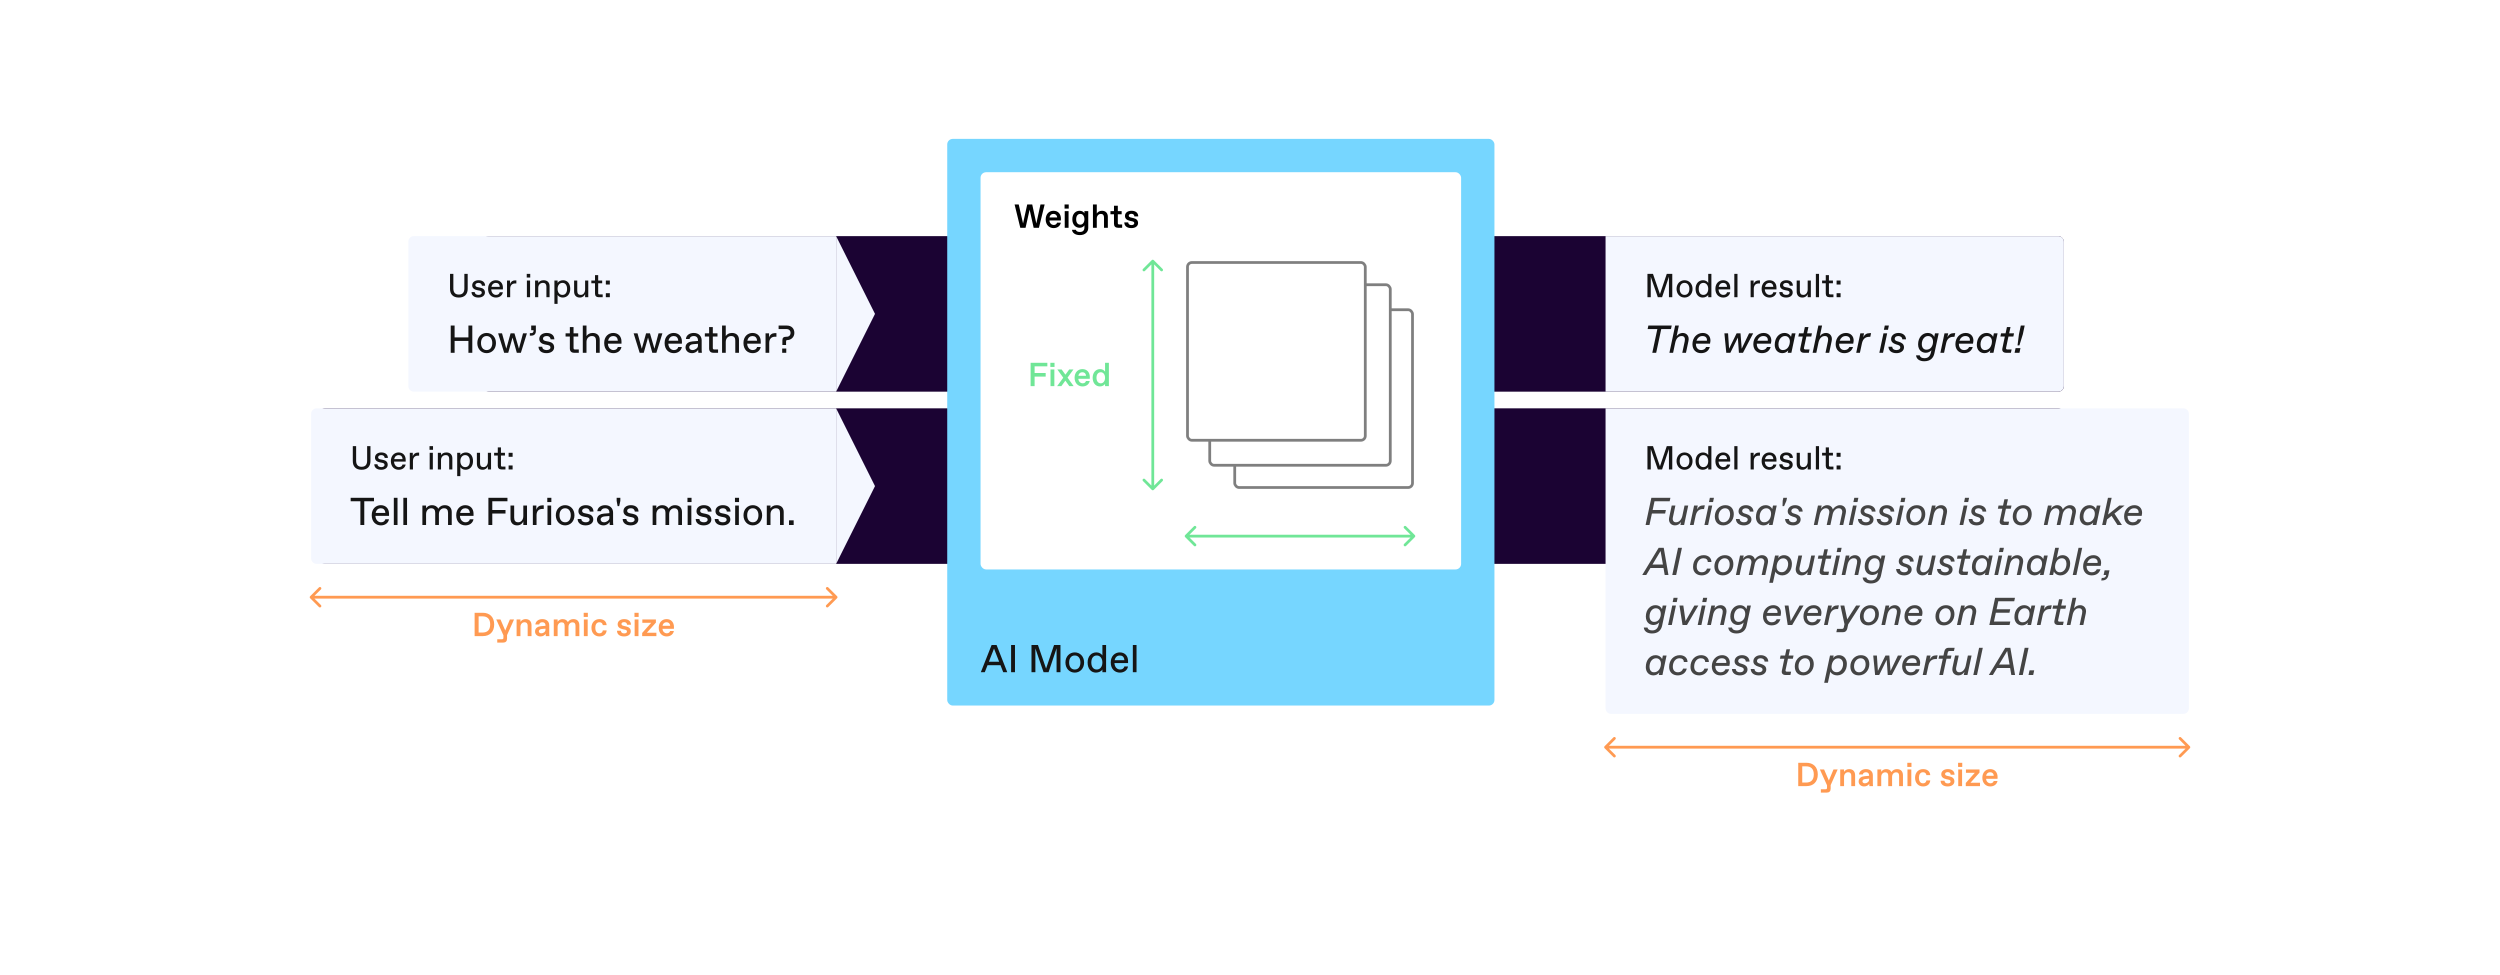 <?xml version="1.0" encoding="UTF-8"?>
<svg xmlns="http://www.w3.org/2000/svg" width="900" height="351" viewBox="0 0 900 351" fill="none">
  <rect width="900" height="351" fill="white"></rect>
  <rect x="174" y="85" width="569" height="56" rx="2" fill="#1B0333"></rect>
  <rect x="115" y="147" width="628" height="56" rx="2" fill="#1B0333"></rect>
  <path d="M578 85H741C742.105 85 743 85.895 743 87V139C743 140.105 742.105 141 741 141H578V85Z" fill="#F4F7FF"></path>
  <path d="M593.08 107V98.6H595.072L597.58 105.872L600.04 98.6H602.02V107H600.82V99.62L598.348 107H596.812L594.28 99.656V107H593.08ZM606.435 107.12C604.815 107.12 603.555 105.86 603.555 104C603.555 102.14 604.815 100.88 606.435 100.88C608.055 100.88 609.315 102.14 609.315 104C609.315 105.86 608.055 107.12 606.435 107.12ZM604.695 104C604.695 105.38 605.415 106.16 606.387 106.16H606.483C607.455 106.16 608.175 105.38 608.175 104C608.175 102.62 607.455 101.84 606.483 101.84H606.387C605.415 101.84 604.695 102.62 604.695 104ZM612.98 107.12C611.48 107.12 610.4 105.98 610.4 104C610.4 102.02 611.6 100.88 613.1 100.88C613.94 100.88 614.66 101.3 614.96 101.84V98.6H616.1V107H614.96V106.16C614.66 106.7 613.82 107.12 612.98 107.12ZM611.54 104C611.54 105.44 612.26 106.16 613.172 106.16H613.268C614.12 106.16 614.96 105.44 614.96 104C614.96 102.56 614.12 101.84 613.268 101.84H613.172C612.26 101.84 611.54 102.56 611.54 104ZM620.368 107.12C618.88 107.12 617.536 106.088 617.536 103.988C617.536 101.912 618.916 100.88 620.332 100.88C621.892 100.88 622.876 101.96 622.876 103.52V104.18H618.676C618.748 105.548 619.624 106.16 620.356 106.16H620.452C621.04 106.16 621.604 105.86 621.724 105.224H622.864C622.648 106.436 621.604 107.12 620.368 107.12ZM618.748 103.28H621.736C621.688 102.236 621.064 101.84 620.38 101.84H620.284C619.66 101.84 618.964 102.212 618.748 103.28ZM624.353 107V98.6H625.493V107H624.353ZM630.224 107V101H631.304V102.32C631.544 101.42 632.264 100.94 633.044 100.94H633.584V102.044H633.104C632.024 102.044 631.364 102.764 631.364 103.964V107H630.224ZM637.02 107.12C635.532 107.12 634.188 106.088 634.188 103.988C634.188 101.912 635.568 100.88 636.984 100.88C638.544 100.88 639.528 101.96 639.528 103.52V104.18H635.328C635.4 105.548 636.276 106.16 637.008 106.16H637.104C637.692 106.16 638.256 105.86 638.376 105.224H639.516C639.3 106.436 638.256 107.12 637.02 107.12ZM635.4 103.28H638.388C638.34 102.236 637.716 101.84 637.032 101.84H636.936C636.312 101.84 635.616 102.212 635.4 103.28ZM643.009 107.12C641.413 107.12 640.549 106.28 640.549 105.14H641.689C641.749 105.86 642.313 106.16 643.021 106.16H643.117C643.741 106.16 644.233 105.86 644.233 105.38C644.233 104.996 644.017 104.732 643.417 104.612L642.541 104.444C641.569 104.252 640.789 103.748 640.789 102.728C640.789 101.528 641.857 100.88 643.057 100.88C644.629 100.88 645.433 101.72 645.433 102.86H644.293C644.233 102.32 643.897 101.84 643.117 101.84H643.021C642.349 101.84 641.929 102.188 641.929 102.608C641.929 103.028 642.169 103.256 642.769 103.376L643.717 103.568C644.629 103.748 645.373 104.24 645.373 105.32C645.373 106.4 644.401 107.12 643.009 107.12ZM648.845 107.12C647.501 107.12 646.805 106.22 646.805 104.96V101H647.945V104.72C647.945 105.68 648.341 106.16 649.157 106.16H649.253C650.021 106.16 650.765 105.44 650.765 104.24V101H651.905V107H650.765V105.86C650.537 106.52 649.889 107.12 648.845 107.12ZM653.709 107V98.6H654.849V107H653.709ZM658.594 107C657.754 107 657.274 106.52 657.274 105.68V101.984H655.954V101H657.274V99.056H658.414V101H659.854V101.984H658.414V105.5C658.414 105.86 658.534 105.98 658.894 105.98H660.034V107H658.594ZM661.171 107V105.56H662.611V107H661.171ZM661.171 102.44V101H662.611V102.44H661.171Z" fill="#151515"></path>
  <path d="M594.828 127L596.648 118.46H593.148L593.414 117.2H601.814L601.548 118.46H598.048L596.228 127H594.828ZM600.987 127L603.059 117.2H604.389L603.591 121.022C604.109 120.266 604.935 119.86 605.803 119.86C607.105 119.86 608.239 120.924 607.847 122.758L606.951 127H605.621L606.503 122.87C606.741 121.778 606.419 120.98 605.467 120.98H605.327C604.361 120.98 603.437 121.694 603.087 123.36L602.317 127H600.987ZM612.359 127.14C610.553 127.14 609.279 125.908 609.279 123.906C609.279 121.568 610.889 119.86 613.003 119.86C614.613 119.86 615.817 120.938 615.761 122.73C615.761 122.954 615.691 123.374 615.607 123.71H610.539C610.469 125.04 611.225 126.02 612.359 126.02H612.499C613.325 126.02 613.941 125.586 614.193 124.928H615.523C615.145 126.23 614.109 127.14 612.359 127.14ZM610.735 122.66H614.487C614.627 121.61 613.969 120.98 612.961 120.98H612.821C611.869 120.98 611.071 121.638 610.735 122.66ZM621.457 127L620.785 120H622.101L622.465 125.53L625.181 120H626.581L627.015 125.53L629.661 120H631.145L627.477 127H626.007L625.629 121.526L622.927 127H621.457ZM634.275 127.14C632.469 127.14 631.195 125.908 631.195 123.906C631.195 121.568 632.805 119.86 634.919 119.86C636.529 119.86 637.733 120.938 637.677 122.73C637.677 122.954 637.607 123.374 637.523 123.71H632.455C632.385 125.04 633.141 126.02 634.275 126.02H634.415C635.241 126.02 635.857 125.586 636.109 124.928H637.439C637.061 126.23 636.025 127.14 634.275 127.14ZM632.651 122.66H636.403C636.543 121.61 635.885 120.98 634.877 120.98H634.737C633.785 120.98 632.987 121.638 632.651 122.66ZM641.636 127.14C640.054 127.14 638.906 125.964 638.906 124.158C638.906 121.554 640.474 119.86 642.406 119.86C643.666 119.86 644.52 120.616 644.772 121.26L645.052 120H646.382L644.898 127H643.582L643.778 126.104C643.316 126.706 642.574 127.14 641.636 127.14ZM640.236 124.06C640.236 125.082 640.768 126.02 641.748 126.02H641.888C643.428 126.02 644.352 124.536 644.352 122.898C644.352 121.834 643.708 120.98 642.686 120.98H642.546C641.412 120.98 640.236 122.072 640.236 124.06ZM649.443 127C648.393 127 647.903 126.356 648.099 125.446L648.995 121.148H647.399L647.637 120H649.261L649.751 117.732H651.039L650.549 120H652.299L652.061 121.148H650.297L649.429 125.264C649.359 125.628 649.583 125.81 649.933 125.81H651.431L651.179 127H649.443ZM652.543 127L654.615 117.2H655.945L655.147 121.022C655.665 120.266 656.491 119.86 657.359 119.86C658.661 119.86 659.795 120.924 659.403 122.758L658.507 127H657.177L658.059 122.87C658.297 121.778 657.975 120.98 657.023 120.98H656.883C655.917 120.98 654.993 121.694 654.643 123.36L653.873 127H652.543ZM663.916 127.14C662.11 127.14 660.836 125.908 660.836 123.906C660.836 121.568 662.446 119.86 664.56 119.86C666.17 119.86 667.374 120.938 667.318 122.73C667.318 122.954 667.248 123.374 667.164 123.71H662.096C662.026 125.04 662.782 126.02 663.916 126.02H664.056C664.882 126.02 665.498 125.586 665.75 124.928H667.08C666.702 126.23 665.666 127.14 663.916 127.14ZM662.292 122.66H666.044C666.184 121.61 665.526 120.98 664.518 120.98H664.378C663.426 120.98 662.628 121.638 662.292 122.66ZM668.239 127L669.723 120H671.053L670.759 121.4C671.291 120.42 671.935 119.93 673.139 119.93H673.587L673.307 121.26H672.873C671.697 121.26 670.675 121.862 670.297 123.598L669.569 127H668.239ZM676.565 127L678.049 120H679.379L677.895 127H676.565ZM678.203 118.74L678.525 117.2H679.995L679.673 118.74H678.203ZM682.74 127.14C680.99 127.14 679.898 126.272 679.842 124.83H681.2C681.256 125.642 681.872 126.02 682.642 126.02H682.782C683.58 126.02 684.112 125.628 684.112 125.054C684.112 124.648 683.804 124.354 683.314 124.2L682.516 123.948C681.466 123.612 680.794 123.038 680.794 122.058C680.794 120.854 681.844 119.86 683.468 119.86C684.91 119.86 686.142 120.672 686.17 122.17H684.826C684.812 121.4 684.154 120.98 683.454 120.98H683.314C682.6 120.98 682.096 121.386 682.096 121.96C682.096 122.366 682.376 122.66 682.866 122.814L683.706 123.08C684.532 123.346 685.442 123.822 685.442 125.026C685.442 126.286 684.28 127.14 682.74 127.14ZM692.716 130.052C691.204 130.052 689.916 129.394 689.776 127.91H691.106C691.218 128.554 691.834 128.946 692.73 128.946H692.87C694.13 128.946 694.844 128.176 695.124 126.916L695.32 126.076C694.858 126.622 694.102 127 693.276 127C692.03 127 690.518 126.202 690.518 123.948C690.518 121.414 692.156 119.86 693.948 119.86C695.32 119.86 696.076 120.644 696.328 121.288L696.594 120H697.924L696.384 127.21C696.02 128.932 694.872 130.052 692.716 130.052ZM691.848 123.892C691.848 125.236 692.618 125.88 693.444 125.88H693.584C695.026 125.88 695.894 124.508 695.894 123.038C695.894 121.778 695.208 120.98 694.158 120.98H694.018C692.926 120.98 691.848 122.142 691.848 123.892ZM698.536 127L700.02 120H701.35L701.056 121.4C701.588 120.42 702.232 119.93 703.436 119.93H703.884L703.604 121.26H703.17C701.994 121.26 700.972 121.862 700.594 123.598L699.866 127H698.536ZM707.023 127.14C705.217 127.14 703.943 125.908 703.943 123.906C703.943 121.568 705.553 119.86 707.667 119.86C709.277 119.86 710.481 120.938 710.425 122.73C710.425 122.954 710.355 123.374 710.271 123.71H705.203C705.133 125.04 705.889 126.02 707.023 126.02H707.163C707.989 126.02 708.605 125.586 708.857 124.928H710.187C709.809 126.23 708.773 127.14 707.023 127.14ZM705.399 122.66H709.151C709.291 121.61 708.633 120.98 707.625 120.98H707.485C706.533 120.98 705.735 121.638 705.399 122.66ZM714.384 127.14C712.802 127.14 711.654 125.964 711.654 124.158C711.654 121.554 713.222 119.86 715.154 119.86C716.414 119.86 717.268 120.616 717.52 121.26L717.8 120H719.13L717.646 127H716.33L716.526 126.104C716.064 126.706 715.322 127.14 714.384 127.14ZM712.984 124.06C712.984 125.082 713.516 126.02 714.496 126.02H714.636C716.176 126.02 717.1 124.536 717.1 122.898C717.1 121.834 716.456 120.98 715.434 120.98H715.294C714.16 120.98 712.984 122.072 712.984 124.06ZM722.191 127C721.141 127 720.651 126.356 720.847 125.446L721.743 121.148H720.147L720.385 120H722.009L722.499 117.732H723.787L723.297 120H725.047L724.809 121.148H723.045L722.177 125.264C722.107 125.628 722.331 125.81 722.681 125.81H724.179L723.927 127H722.191ZM726.313 124.34L726.817 120.35L727.489 117.2H728.889L728.217 120.35L726.985 124.34H726.313ZM725.249 127L725.613 125.32H727.363L726.999 127H725.249Z" fill="#151515"></path>
  <path d="M578 147H786C787.105 147 788 147.895 788 149V255C788 256.105 787.105 257 786 257H580C578.895 257 578 256.105 578 255V147Z" fill="#F4F7FF"></path>
  <path d="M593.08 169V160.6H595.072L597.58 167.872L600.04 160.6H602.02V169H600.82V161.62L598.348 169H596.812L594.28 161.656V169H593.08ZM606.435 169.12C604.815 169.12 603.555 167.86 603.555 166C603.555 164.14 604.815 162.88 606.435 162.88C608.055 162.88 609.315 164.14 609.315 166C609.315 167.86 608.055 169.12 606.435 169.12ZM604.695 166C604.695 167.38 605.415 168.16 606.387 168.16H606.483C607.455 168.16 608.175 167.38 608.175 166C608.175 164.62 607.455 163.84 606.483 163.84H606.387C605.415 163.84 604.695 164.62 604.695 166ZM612.98 169.12C611.48 169.12 610.4 167.98 610.4 166C610.4 164.02 611.6 162.88 613.1 162.88C613.94 162.88 614.66 163.3 614.96 163.84V160.6H616.1V169H614.96V168.16C614.66 168.7 613.82 169.12 612.98 169.12ZM611.54 166C611.54 167.44 612.26 168.16 613.172 168.16H613.268C614.12 168.16 614.96 167.44 614.96 166C614.96 164.56 614.12 163.84 613.268 163.84H613.172C612.26 163.84 611.54 164.56 611.54 166ZM620.368 169.12C618.88 169.12 617.536 168.088 617.536 165.988C617.536 163.912 618.916 162.88 620.332 162.88C621.892 162.88 622.876 163.96 622.876 165.52V166.18H618.676C618.748 167.548 619.624 168.16 620.356 168.16H620.452C621.04 168.16 621.604 167.86 621.724 167.224H622.864C622.648 168.436 621.604 169.12 620.368 169.12ZM618.748 165.28H621.736C621.688 164.236 621.064 163.84 620.38 163.84H620.284C619.66 163.84 618.964 164.212 618.748 165.28ZM624.353 169V160.6H625.493V169H624.353ZM630.224 169V163H631.304V164.32C631.544 163.42 632.264 162.94 633.044 162.94H633.584V164.044H633.104C632.024 164.044 631.364 164.764 631.364 165.964V169H630.224ZM637.02 169.12C635.532 169.12 634.188 168.088 634.188 165.988C634.188 163.912 635.568 162.88 636.984 162.88C638.544 162.88 639.528 163.96 639.528 165.52V166.18H635.328C635.4 167.548 636.276 168.16 637.008 168.16H637.104C637.692 168.16 638.256 167.86 638.376 167.224H639.516C639.3 168.436 638.256 169.12 637.02 169.12ZM635.4 165.28H638.388C638.34 164.236 637.716 163.84 637.032 163.84H636.936C636.312 163.84 635.616 164.212 635.4 165.28ZM643.009 169.12C641.413 169.12 640.549 168.28 640.549 167.14H641.689C641.749 167.86 642.313 168.16 643.021 168.16H643.117C643.741 168.16 644.233 167.86 644.233 167.38C644.233 166.996 644.017 166.732 643.417 166.612L642.541 166.444C641.569 166.252 640.789 165.748 640.789 164.728C640.789 163.528 641.857 162.88 643.057 162.88C644.629 162.88 645.433 163.72 645.433 164.86H644.293C644.233 164.32 643.897 163.84 643.117 163.84H643.021C642.349 163.84 641.929 164.188 641.929 164.608C641.929 165.028 642.169 165.256 642.769 165.376L643.717 165.568C644.629 165.748 645.373 166.24 645.373 167.32C645.373 168.4 644.401 169.12 643.009 169.12ZM648.845 169.12C647.501 169.12 646.805 168.22 646.805 166.96V163H647.945V166.72C647.945 167.68 648.341 168.16 649.157 168.16H649.253C650.021 168.16 650.765 167.44 650.765 166.24V163H651.905V169H650.765V167.86C650.537 168.52 649.889 169.12 648.845 169.12ZM653.709 169V160.6H654.849V169H653.709ZM658.594 169C657.754 169 657.274 168.52 657.274 167.68V163.984H655.954V163H657.274V161.056H658.414V163H659.854V163.984H658.414V167.5C658.414 167.86 658.534 167.98 658.894 167.98H660.034V169H658.594ZM661.171 169V167.56H662.611V169H661.171ZM661.171 164.44V163H662.611V164.44H661.171Z" fill="#151515"></path>
  <path d="M592.406 189L594.492 179.2H601.352L601.086 180.46H595.626L594.954 183.61H599.714L599.448 184.87H594.688L593.806 189H592.406ZM603.016 189.14C601.504 189.14 600.552 187.978 600.902 186.298L601.812 182H603.142L602.232 186.27C602.008 187.292 602.484 188.02 603.282 188.02H603.422C604.458 188.02 605.368 187.054 605.662 185.64L606.432 182H607.762L606.278 189H604.948L605.186 187.866C604.696 188.65 603.982 189.14 603.016 189.14ZM608.383 189L609.867 182H611.197L610.903 183.4C611.435 182.42 612.079 181.93 613.283 181.93H613.731L613.451 183.26H613.017C611.841 183.26 610.819 183.862 610.441 185.598L609.713 189H608.383ZM613.592 189L615.076 182H616.406L614.922 189H613.592ZM615.23 180.74L615.552 179.2H617.022L616.7 180.74H615.23ZM620.398 189.14C618.368 189.14 617.332 187.796 617.332 185.906C617.332 183.694 618.928 181.86 621.098 181.86C623.128 181.86 624.164 183.204 624.164 185.094C624.164 187.306 622.568 189.14 620.398 189.14ZM618.662 185.836C618.662 187.068 619.264 188.02 620.398 188.02H620.538C621.63 188.02 622.834 186.942 622.834 185.164C622.834 183.918 622.218 182.98 621.084 182.98H620.944C619.852 182.98 618.662 184.072 618.662 185.836ZM627.821 189.14C626.071 189.14 624.979 188.272 624.923 186.83H626.281C626.337 187.642 626.953 188.02 627.723 188.02H627.863C628.661 188.02 629.193 187.628 629.193 187.054C629.193 186.648 628.885 186.354 628.395 186.2L627.597 185.948C626.547 185.612 625.875 185.038 625.875 184.058C625.875 182.854 626.925 181.86 628.549 181.86C629.991 181.86 631.223 182.672 631.251 184.17H629.907C629.893 183.4 629.235 182.98 628.535 182.98H628.395C627.681 182.98 627.177 183.386 627.177 183.96C627.177 184.366 627.457 184.66 627.947 184.814L628.787 185.08C629.613 185.346 630.523 185.822 630.523 187.026C630.523 188.286 629.361 189.14 627.821 189.14ZM634.868 189.14C633.286 189.14 632.138 187.964 632.138 186.158C632.138 183.554 633.706 181.86 635.638 181.86C636.898 181.86 637.752 182.616 638.004 183.26L638.284 182H639.614L638.13 189H636.814L637.01 188.104C636.548 188.706 635.806 189.14 634.868 189.14ZM633.468 186.06C633.468 187.082 634 188.02 634.98 188.02H635.12C636.66 188.02 637.584 186.536 637.584 184.898C637.584 183.834 636.94 182.98 635.918 182.98H635.778C634.644 182.98 633.468 184.072 633.468 186.06ZM641.709 182.21L641.765 180.32L642.003 179.2H643.333L643.095 180.32L642.269 182.21H641.709ZM645.526 189.14C643.776 189.14 642.684 188.272 642.628 186.83H643.986C644.042 187.642 644.658 188.02 645.428 188.02H645.568C646.366 188.02 646.898 187.628 646.898 187.054C646.898 186.648 646.59 186.354 646.1 186.2L645.302 185.948C644.252 185.612 643.58 185.038 643.58 184.058C643.58 182.854 644.63 181.86 646.254 181.86C647.696 181.86 648.928 182.672 648.956 184.17H647.612C647.598 183.4 646.94 182.98 646.24 182.98H646.1C645.386 182.98 644.882 183.386 644.882 183.96C644.882 184.366 645.162 184.66 645.652 184.814L646.492 185.08C647.318 185.346 648.228 185.822 648.228 187.026C648.228 188.286 647.066 189.14 645.526 189.14ZM652.981 189L654.465 182H655.795L655.543 183.176C655.935 182.49 656.747 181.86 657.811 181.86C658.805 181.86 659.589 182.462 659.799 183.4C660.289 182.63 661.269 181.86 662.375 181.86C663.859 181.86 664.853 182.994 664.475 184.744L663.565 189H662.249L663.159 184.73C663.383 183.708 662.893 182.98 662.011 182.98H661.871C660.891 182.98 660.009 183.988 659.785 185.024L658.945 189H657.615L658.511 184.814C658.735 183.778 658.245 182.98 657.363 182.98H657.223C656.271 182.98 655.375 183.96 655.081 185.36L654.311 189H652.981ZM665.586 189L667.07 182H668.4L666.916 189H665.586ZM667.224 180.74L667.546 179.2H669.016L668.694 180.74H667.224ZM671.762 189.14C670.012 189.14 668.92 188.272 668.864 186.83H670.222C670.278 187.642 670.894 188.02 671.664 188.02H671.804C672.602 188.02 673.134 187.628 673.134 187.054C673.134 186.648 672.826 186.354 672.336 186.2L671.538 185.948C670.488 185.612 669.816 185.038 669.816 184.058C669.816 182.854 670.866 181.86 672.49 181.86C673.932 181.86 675.164 182.672 675.192 184.17H673.848C673.834 183.4 673.176 182.98 672.476 182.98H672.336C671.622 182.98 671.118 183.386 671.118 183.96C671.118 184.366 671.398 184.66 671.888 184.814L672.728 185.08C673.554 185.346 674.464 185.822 674.464 187.026C674.464 188.286 673.302 189.14 671.762 189.14ZM678.516 189.14C676.766 189.14 675.674 188.272 675.618 186.83H676.976C677.032 187.642 677.648 188.02 678.418 188.02H678.558C679.356 188.02 679.888 187.628 679.888 187.054C679.888 186.648 679.58 186.354 679.09 186.2L678.292 185.948C677.242 185.612 676.57 185.038 676.57 184.058C676.57 182.854 677.62 181.86 679.244 181.86C680.686 181.86 681.918 182.672 681.946 184.17H680.602C680.588 183.4 679.93 182.98 679.23 182.98H679.09C678.376 182.98 677.872 183.386 677.872 183.96C677.872 184.366 678.152 184.66 678.642 184.814L679.482 185.08C680.308 185.346 681.218 185.822 681.218 187.026C681.218 188.286 680.056 189.14 678.516 189.14ZM682.526 189L684.01 182H685.34L683.856 189H682.526ZM684.164 180.74L684.486 179.2H685.956L685.634 180.74H684.164ZM689.331 189.14C687.301 189.14 686.265 187.796 686.265 185.906C686.265 183.694 687.861 181.86 690.031 181.86C692.061 181.86 693.097 183.204 693.097 185.094C693.097 187.306 691.501 189.14 689.331 189.14ZM687.595 185.836C687.595 187.068 688.197 188.02 689.331 188.02H689.471C690.563 188.02 691.767 186.942 691.767 185.164C691.767 183.918 691.151 182.98 690.017 182.98H689.877C688.785 182.98 687.595 184.072 687.595 185.836ZM694.01 189L695.494 182H696.824L696.614 183.022C697.132 182.266 697.958 181.86 698.826 181.86C700.128 181.86 701.262 182.924 700.87 184.758L699.974 189H698.644L699.526 184.87C699.75 183.792 699.442 182.98 698.49 182.98H698.35C697.384 182.98 696.46 183.694 696.11 185.36L695.34 189H694.01ZM705.44 189L706.924 182H708.254L706.77 189H705.44ZM707.078 180.74L707.4 179.2H708.87L708.548 180.74H707.078ZM711.615 189.14C709.865 189.14 708.773 188.272 708.717 186.83H710.075C710.131 187.642 710.747 188.02 711.517 188.02H711.657C712.455 188.02 712.987 187.628 712.987 187.054C712.987 186.648 712.679 186.354 712.189 186.2L711.391 185.948C710.341 185.612 709.669 185.038 709.669 184.058C709.669 182.854 710.719 181.86 712.343 181.86C713.785 181.86 715.017 182.672 715.045 184.17H713.701C713.687 183.4 713.029 182.98 712.329 182.98H712.189C711.475 182.98 710.971 183.386 710.971 183.96C710.971 184.366 711.251 184.66 711.741 184.814L712.581 185.08C713.407 185.346 714.317 185.822 714.317 187.026C714.317 188.286 713.155 189.14 711.615 189.14ZM721.275 189C720.225 189 719.735 188.356 719.931 187.446L720.827 183.148H719.231L719.469 182H721.093L721.583 179.732H722.871L722.381 182H724.131L723.893 183.148H722.129L721.261 187.264C721.191 187.628 721.415 187.81 721.765 187.81H723.263L723.011 189H721.275ZM727.654 189.14C725.624 189.14 724.588 187.796 724.588 185.906C724.588 183.694 726.184 181.86 728.354 181.86C730.384 181.86 731.42 183.204 731.42 185.094C731.42 187.306 729.824 189.14 727.654 189.14ZM725.918 185.836C725.918 187.068 726.52 188.02 727.654 188.02H727.794C728.886 188.02 730.09 186.942 730.09 185.164C730.09 183.918 729.474 182.98 728.34 182.98H728.2C727.108 182.98 725.918 184.072 725.918 185.836ZM735.778 189L737.262 182H738.592L738.34 183.176C738.732 182.49 739.544 181.86 740.608 181.86C741.602 181.86 742.386 182.462 742.596 183.4C743.086 182.63 744.066 181.86 745.172 181.86C746.656 181.86 747.65 182.994 747.272 184.744L746.362 189H745.046L745.956 184.73C746.18 183.708 745.69 182.98 744.808 182.98H744.668C743.688 182.98 742.806 183.988 742.582 185.024L741.742 189H740.412L741.308 184.814C741.532 183.778 741.042 182.98 740.16 182.98H740.02C739.068 182.98 738.172 183.96 737.878 185.36L737.108 189H735.778ZM751.421 189.14C749.839 189.14 748.691 187.964 748.691 186.158C748.691 183.554 750.259 181.86 752.191 181.86C753.451 181.86 754.305 182.616 754.557 183.26L754.837 182H756.167L754.683 189H753.367L753.563 188.104C753.101 188.706 752.359 189.14 751.421 189.14ZM750.021 186.06C750.021 187.082 750.553 188.02 751.533 188.02H751.673C753.213 188.02 754.137 186.536 754.137 184.898C754.137 183.834 753.493 182.98 752.471 182.98H752.331C751.197 182.98 750.021 184.072 750.021 186.06ZM756.778 189L758.864 179.2H760.194L758.906 185.234L762.938 182H764.828L761.202 184.884L763.89 189H762.294L760.166 185.71L758.528 187.012L758.108 189H756.778ZM767.754 189.14C765.948 189.14 764.674 187.908 764.674 185.906C764.674 183.568 766.284 181.86 768.398 181.86C770.008 181.86 771.212 182.938 771.156 184.73C771.156 184.954 771.086 185.374 771.002 185.71H765.934C765.864 187.04 766.62 188.02 767.754 188.02H767.894C768.72 188.02 769.336 187.586 769.588 186.928H770.918C770.54 188.23 769.504 189.14 767.754 189.14ZM766.13 184.66H769.882C770.022 183.61 769.364 182.98 768.356 182.98H768.216C767.264 182.98 766.466 183.638 766.13 184.66ZM591.202 207L597.124 197.2H598.944L600.638 207H599.294L598.86 204.48H594.156L592.644 207H591.202ZM594.898 203.22H598.65L597.81 198.362L594.898 203.22ZM602.017 207L604.103 197.2H605.503L603.417 207H602.017ZM612.648 207.14C610.856 207.14 609.498 206.076 609.498 204.088C609.498 201.484 611.234 199.86 613.334 199.86C614.958 199.86 616.12 200.826 616.12 202.31H614.79C614.79 201.4 614.132 200.98 613.292 200.98H613.152C611.836 200.98 610.828 202.282 610.828 203.99C610.828 205.236 611.5 206.02 612.62 206.02H612.76C613.642 206.02 614.3 205.46 614.524 204.69H615.854C615.532 206.216 614.202 207.14 612.648 207.14ZM620.247 207.14C618.217 207.14 617.181 205.796 617.181 203.906C617.181 201.694 618.777 199.86 620.947 199.86C622.977 199.86 624.013 201.204 624.013 203.094C624.013 205.306 622.417 207.14 620.247 207.14ZM618.511 203.836C618.511 205.068 619.113 206.02 620.247 206.02H620.387C621.479 206.02 622.683 204.942 622.683 203.164C622.683 201.918 622.067 200.98 620.933 200.98H620.793C619.701 200.98 618.511 202.072 618.511 203.836ZM624.926 207L626.41 200H627.74L627.488 201.176C627.88 200.49 628.692 199.86 629.756 199.86C630.75 199.86 631.534 200.462 631.744 201.4C632.234 200.63 633.214 199.86 634.32 199.86C635.804 199.86 636.798 200.994 636.42 202.744L635.51 207H634.194L635.104 202.73C635.328 201.708 634.838 200.98 633.956 200.98H633.816C632.836 200.98 631.954 201.988 631.73 203.024L630.89 207H629.56L630.456 202.814C630.68 201.778 630.19 200.98 629.308 200.98H629.168C628.216 200.98 627.32 201.96 627.026 203.36L626.256 207H624.926ZM636.93 209.8L639.016 200H640.346L640.136 200.938C640.584 200.266 641.354 199.86 642.236 199.86C644 199.86 645.092 201.232 645.092 202.982C645.092 205.418 643.636 207.14 641.592 207.14C640.542 207.14 639.562 206.65 639.128 205.796L638.26 209.8H636.93ZM639.576 204.144C639.576 205.18 640.276 205.992 641.382 205.992H641.536C642.712 205.992 643.734 204.662 643.734 203.038C643.734 201.932 643.09 201.008 642.04 201.008H641.9C640.486 201.008 639.576 202.478 639.576 204.144ZM648.64 207.14C647.128 207.14 646.176 205.978 646.526 204.298L647.436 200H648.766L647.856 204.27C647.632 205.292 648.108 206.02 648.906 206.02H649.046C650.082 206.02 650.992 205.054 651.286 203.64L652.056 200H653.386L651.902 207H650.572L650.81 205.866C650.32 206.65 649.606 207.14 648.64 207.14ZM656.456 207C655.406 207 654.916 206.356 655.112 205.446L656.008 201.148H654.412L654.65 200H656.274L656.764 197.732H658.052L657.562 200H659.312L659.074 201.148H657.31L656.442 205.264C656.372 205.628 656.596 205.81 656.946 205.81H658.444L658.192 207H656.456ZM659.557 207L661.041 200H662.371L660.887 207H659.557ZM661.195 198.74L661.517 197.2H662.987L662.665 198.74H661.195ZM662.989 207L664.473 200H665.803L665.593 201.022C666.111 200.266 666.937 199.86 667.805 199.86C669.107 199.86 670.241 200.924 669.849 202.758L668.953 207H667.623L668.505 202.87C668.729 201.792 668.421 200.98 667.469 200.98H667.329C666.363 200.98 665.439 201.694 665.089 203.36L664.319 207H662.989ZM673.493 210.052C671.981 210.052 670.693 209.394 670.553 207.91H671.883C671.995 208.554 672.611 208.946 673.507 208.946H673.647C674.907 208.946 675.621 208.176 675.901 206.916L676.097 206.076C675.635 206.622 674.879 207 674.053 207C672.807 207 671.295 206.202 671.295 203.948C671.295 201.414 672.933 199.86 674.725 199.86C676.097 199.86 676.853 200.644 677.105 201.288L677.371 200H678.701L677.161 207.21C676.797 208.932 675.649 210.052 673.493 210.052ZM672.625 203.892C672.625 205.236 673.395 205.88 674.221 205.88H674.361C675.803 205.88 676.671 204.508 676.671 203.038C676.671 201.778 675.985 200.98 674.935 200.98H674.795C673.703 200.98 672.625 202.142 672.625 203.892ZM685.502 207.14C683.752 207.14 682.66 206.272 682.604 204.83H683.962C684.018 205.642 684.634 206.02 685.404 206.02H685.544C686.342 206.02 686.874 205.628 686.874 205.054C686.874 204.648 686.566 204.354 686.076 204.2L685.278 203.948C684.228 203.612 683.556 203.038 683.556 202.058C683.556 200.854 684.606 199.86 686.23 199.86C687.672 199.86 688.904 200.672 688.932 202.17H687.588C687.574 201.4 686.916 200.98 686.216 200.98H686.076C685.362 200.98 684.858 201.386 684.858 201.96C684.858 202.366 685.138 202.66 685.628 202.814L686.468 203.08C687.294 203.346 688.204 203.822 688.204 205.026C688.204 206.286 687.042 207.14 685.502 207.14ZM692.116 207.14C690.604 207.14 689.652 205.978 690.002 204.298L690.912 200H692.242L691.332 204.27C691.108 205.292 691.584 206.02 692.382 206.02H692.522C693.558 206.02 694.468 205.054 694.762 203.64L695.532 200H696.862L695.378 207H694.048L694.286 205.866C693.796 206.65 693.082 207.14 692.116 207.14ZM700.227 207.14C698.477 207.14 697.385 206.272 697.329 204.83H698.687C698.743 205.642 699.359 206.02 700.129 206.02H700.269C701.067 206.02 701.599 205.628 701.599 205.054C701.599 204.648 701.291 204.354 700.801 204.2L700.003 203.948C698.953 203.612 698.281 203.038 698.281 202.058C698.281 200.854 699.331 199.86 700.955 199.86C702.397 199.86 703.629 200.672 703.657 202.17H702.313C702.299 201.4 701.641 200.98 700.941 200.98H700.801C700.087 200.98 699.583 201.386 699.583 201.96C699.583 202.366 699.863 202.66 700.353 202.814L701.193 203.08C702.019 203.346 702.929 203.822 702.929 205.026C702.929 206.286 701.767 207.14 700.227 207.14ZM706.55 207C705.5 207 705.01 206.356 705.206 205.446L706.102 201.148H704.506L704.744 200H706.368L706.858 197.732H708.146L707.656 200H709.406L709.168 201.148H707.404L706.536 205.264C706.466 205.628 706.69 205.81 707.04 205.81H708.538L708.286 207H706.55ZM712.62 207.14C711.038 207.14 709.89 205.964 709.89 204.158C709.89 201.554 711.458 199.86 713.39 199.86C714.65 199.86 715.504 200.616 715.756 201.26L716.036 200H717.366L715.882 207H714.566L714.762 206.104C714.3 206.706 713.558 207.14 712.62 207.14ZM711.22 204.06C711.22 205.082 711.752 206.02 712.732 206.02H712.872C714.412 206.02 715.336 204.536 715.336 202.898C715.336 201.834 714.692 200.98 713.67 200.98H713.53C712.396 200.98 711.22 202.072 711.22 204.06ZM717.977 207L719.461 200H720.791L719.307 207H717.977ZM719.615 198.74L719.937 197.2H721.407L721.085 198.74H719.615ZM721.409 207L722.893 200H724.223L724.013 201.022C724.531 200.266 725.357 199.86 726.225 199.86C727.527 199.86 728.661 200.924 728.269 202.758L727.373 207H726.043L726.925 202.87C727.149 201.792 726.841 200.98 725.889 200.98H725.749C724.783 200.98 723.859 201.694 723.509 203.36L722.739 207H721.409ZM732.431 207.14C730.849 207.14 729.701 205.964 729.701 204.158C729.701 201.554 731.269 199.86 733.201 199.86C734.461 199.86 735.315 200.616 735.567 201.26L735.847 200H737.177L735.693 207H734.377L734.573 206.104C734.111 206.706 733.369 207.14 732.431 207.14ZM731.031 204.06C731.031 205.082 731.563 206.02 732.543 206.02H732.683C734.223 206.02 735.147 204.536 735.147 202.898C735.147 201.834 734.503 200.98 733.481 200.98H733.341C732.207 200.98 731.031 202.072 731.031 204.06ZM741.763 207.14C740.503 207.14 739.649 206.384 739.397 205.74L739.117 207H737.787L739.873 197.2H741.203L740.433 200.84C740.895 200.266 741.623 199.86 742.533 199.86C744.115 199.86 745.263 201.036 745.263 202.842C745.263 205.446 743.695 207.14 741.763 207.14ZM739.817 204.102C739.817 205.18 740.475 206.02 741.483 206.02H741.623C742.757 206.02 743.933 204.928 743.933 202.94C743.933 201.89 743.387 200.98 742.365 200.98H742.225C740.741 200.98 739.817 202.464 739.817 204.102ZM746.182 207L748.268 197.2H749.598L747.512 207H746.182ZM753.002 207.14C751.196 207.14 749.922 205.908 749.922 203.906C749.922 201.568 751.532 199.86 753.646 199.86C755.256 199.86 756.46 200.938 756.404 202.73C756.404 202.954 756.334 203.374 756.25 203.71H751.182C751.112 205.04 751.868 206.02 753.002 206.02H753.142C753.968 206.02 754.584 205.586 754.836 204.928H756.166C755.788 206.23 754.752 207.14 753.002 207.14ZM751.378 202.66H755.13C755.27 201.61 754.612 200.98 753.604 200.98H753.464C752.512 200.98 751.714 201.638 751.378 202.66ZM756.443 208.96L756.639 208.05H756.947C757.647 208.05 758.053 207.77 758.165 207.21L758.221 207H757.297L757.661 205.32H759.411L759.019 207.14C758.767 208.302 758.011 208.96 756.821 208.96H756.443ZM594.702 228.052C593.19 228.052 591.902 227.394 591.762 225.91H593.092C593.204 226.554 593.82 226.946 594.716 226.946H594.856C596.116 226.946 596.83 226.176 597.11 224.916L597.306 224.076C596.844 224.622 596.088 225 595.262 225C594.016 225 592.504 224.202 592.504 221.948C592.504 219.414 594.142 217.86 595.934 217.86C597.306 217.86 598.062 218.644 598.314 219.288L598.58 218H599.91L598.37 225.21C598.006 226.932 596.858 228.052 594.702 228.052ZM593.834 221.892C593.834 223.236 594.604 223.88 595.43 223.88H595.57C597.012 223.88 597.88 222.508 597.88 221.038C597.88 219.778 597.194 218.98 596.144 218.98H596.004C594.912 218.98 593.834 220.142 593.834 221.892ZM600.522 225L602.006 218H603.336L601.852 225H600.522ZM602.16 216.74L602.482 215.2H603.952L603.63 216.74H602.16ZM605.703 225L604.611 218H605.997L606.795 223.586L609.973 218H611.401L607.313 225H605.703ZM611.172 225L612.656 218H613.986L612.502 225H611.172ZM612.81 216.74L613.132 215.2H614.602L614.28 216.74H612.81ZM614.604 225L616.088 218H617.418L617.208 219.022C617.726 218.266 618.552 217.86 619.42 217.86C620.722 217.86 621.856 218.924 621.464 220.758L620.568 225H619.238L620.12 220.87C620.344 219.792 620.036 218.98 619.084 218.98H618.944C617.978 218.98 617.054 219.694 616.704 221.36L615.934 225H614.604ZM625.108 228.052C623.596 228.052 622.308 227.394 622.168 225.91H623.498C623.61 226.554 624.226 226.946 625.122 226.946H625.262C626.522 226.946 627.236 226.176 627.516 224.916L627.712 224.076C627.25 224.622 626.494 225 625.668 225C624.422 225 622.91 224.202 622.91 221.948C622.91 219.414 624.548 217.86 626.34 217.86C627.712 217.86 628.468 218.644 628.72 219.288L628.986 218H630.316L628.776 225.21C628.412 226.932 627.264 228.052 625.108 228.052ZM624.24 221.892C624.24 223.236 625.01 223.88 625.836 223.88H625.976C627.418 223.88 628.286 222.508 628.286 221.038C628.286 219.778 627.6 218.98 626.55 218.98H626.41C625.318 218.98 624.24 220.142 624.24 221.892ZM637.761 225.14C635.955 225.14 634.681 223.908 634.681 221.906C634.681 219.568 636.291 217.86 638.405 217.86C640.015 217.86 641.219 218.938 641.163 220.73C641.163 220.954 641.093 221.374 641.009 221.71H635.941C635.871 223.04 636.627 224.02 637.761 224.02H637.901C638.727 224.02 639.343 223.586 639.595 222.928H640.925C640.547 224.23 639.511 225.14 637.761 225.14ZM636.137 220.66H639.889C640.029 219.61 639.371 218.98 638.363 218.98H638.223C637.271 218.98 636.473 219.638 636.137 220.66ZM643.575 225L642.483 218H643.869L644.667 223.586L647.845 218H649.273L645.185 225H643.575ZM652.322 225.14C650.516 225.14 649.242 223.908 649.242 221.906C649.242 219.568 650.852 217.86 652.966 217.86C654.576 217.86 655.78 218.938 655.724 220.73C655.724 220.954 655.654 221.374 655.57 221.71H650.502C650.432 223.04 651.188 224.02 652.322 224.02H652.462C653.288 224.02 653.904 223.586 654.156 222.928H655.486C655.108 224.23 654.072 225.14 652.322 225.14ZM650.698 220.66H654.45C654.59 219.61 653.932 218.98 652.924 218.98H652.784C651.832 218.98 651.034 219.638 650.698 220.66ZM656.645 225L658.129 218H659.459L659.165 219.4C659.697 218.42 660.341 217.93 661.545 217.93H661.993L661.713 219.26H661.279C660.103 219.26 659.081 219.862 658.703 221.598L657.975 225H656.645ZM661.084 227.59L661.336 226.4H663.142C663.422 226.4 663.688 226.232 663.772 225.854L664.01 224.706L662.554 218H663.954L665.004 222.97L668.196 218H669.694L665.34 224.776L665.018 226.274C664.822 227.142 664.29 227.59 663.478 227.59H661.084ZM672.638 225.14C670.608 225.14 669.572 223.796 669.572 221.906C669.572 219.694 671.168 217.86 673.338 217.86C675.368 217.86 676.404 219.204 676.404 221.094C676.404 223.306 674.808 225.14 672.638 225.14ZM670.902 221.836C670.902 223.068 671.504 224.02 672.638 224.02H672.778C673.87 224.02 675.074 222.942 675.074 221.164C675.074 219.918 674.458 218.98 673.324 218.98H673.184C672.092 218.98 670.902 220.072 670.902 221.836ZM677.317 225L678.801 218H680.131L679.921 219.022C680.439 218.266 681.265 217.86 682.133 217.86C683.435 217.86 684.569 218.924 684.177 220.758L683.281 225H681.951L682.833 220.87C683.057 219.792 682.749 218.98 681.797 218.98H681.657C680.691 218.98 679.767 219.694 679.417 221.36L678.647 225H677.317ZM688.689 225.14C686.883 225.14 685.609 223.908 685.609 221.906C685.609 219.568 687.219 217.86 689.333 217.86C690.943 217.86 692.147 218.938 692.091 220.73C692.091 220.954 692.021 221.374 691.937 221.71H686.869C686.799 223.04 687.555 224.02 688.689 224.02H688.829C689.655 224.02 690.271 223.586 690.523 222.928H691.853C691.475 224.23 690.439 225.14 688.689 225.14ZM687.065 220.66H690.817C690.957 219.61 690.299 218.98 689.291 218.98H689.151C688.199 218.98 687.401 219.638 687.065 220.66ZM699.831 225.14C697.801 225.14 696.765 223.796 696.765 221.906C696.765 219.694 698.361 217.86 700.531 217.86C702.561 217.86 703.597 219.204 703.597 221.094C703.597 223.306 702.001 225.14 699.831 225.14ZM698.095 221.836C698.095 223.068 698.697 224.02 699.831 224.02H699.971C701.063 224.02 702.267 222.942 702.267 221.164C702.267 219.918 701.651 218.98 700.517 218.98H700.377C699.285 218.98 698.095 220.072 698.095 221.836ZM704.51 225L705.994 218H707.324L707.114 219.022C707.632 218.266 708.458 217.86 709.326 217.86C710.628 217.86 711.762 218.924 711.37 220.758L710.474 225H709.144L710.026 220.87C710.25 219.792 709.942 218.98 708.99 218.98H708.85C707.884 218.98 706.96 219.694 706.61 221.36L705.84 225H704.51ZM716.164 225L718.25 215.2H725.39L725.124 216.46H719.384L718.768 219.33H723.668L723.402 220.59H718.502L717.83 223.74H723.71L723.444 225H716.164ZM727.919 225.14C726.337 225.14 725.189 223.964 725.189 222.158C725.189 219.554 726.757 217.86 728.689 217.86C729.949 217.86 730.803 218.616 731.055 219.26L731.335 218H732.665L731.181 225H729.865L730.061 224.104C729.599 224.706 728.857 225.14 727.919 225.14ZM726.519 222.06C726.519 223.082 727.051 224.02 728.031 224.02H728.171C729.711 224.02 730.635 222.536 730.635 220.898C730.635 219.834 729.991 218.98 728.969 218.98H728.829C727.695 218.98 726.519 220.072 726.519 222.06ZM733.276 225L734.76 218H736.09L735.796 219.4C736.328 218.42 736.972 217.93 738.176 217.93H738.624L738.344 219.26H737.91C736.734 219.26 735.712 219.862 735.334 221.598L734.606 225H733.276ZM740.935 225C739.885 225 739.395 224.356 739.591 223.446L740.487 219.148H738.891L739.129 218H740.753L741.243 215.732H742.531L742.041 218H743.791L743.553 219.148H741.789L740.921 223.264C740.851 223.628 741.075 223.81 741.425 223.81H742.923L742.671 225H740.935ZM744.036 225L746.108 215.2H747.438L746.64 219.022C747.158 218.266 747.984 217.86 748.852 217.86C750.154 217.86 751.288 218.924 750.896 220.758L750 225H748.67L749.552 220.87C749.79 219.778 749.468 218.98 748.516 218.98H748.376C747.41 218.98 746.486 219.694 746.136 221.36L745.366 225H744.036ZM595.22 243.14C593.638 243.14 592.49 241.964 592.49 240.158C592.49 237.554 594.058 235.86 595.99 235.86C597.25 235.86 598.104 236.616 598.356 237.26L598.636 236H599.966L598.482 243H597.166L597.362 242.104C596.9 242.706 596.158 243.14 595.22 243.14ZM593.82 240.06C593.82 241.082 594.352 242.02 595.332 242.02H595.472C597.012 242.02 597.936 240.536 597.936 238.898C597.936 237.834 597.292 236.98 596.27 236.98H596.13C594.996 236.98 593.82 238.072 593.82 240.06ZM604.035 243.14C602.243 243.14 600.885 242.076 600.885 240.088C600.885 237.484 602.621 235.86 604.721 235.86C606.345 235.86 607.507 236.826 607.507 238.31H606.177C606.177 237.4 605.519 236.98 604.679 236.98H604.539C603.223 236.98 602.215 238.282 602.215 239.99C602.215 241.236 602.887 242.02 604.007 242.02H604.147C605.029 242.02 605.687 241.46 605.911 240.69H607.241C606.919 242.216 605.589 243.14 604.035 243.14ZM611.718 243.14C609.926 243.14 608.568 242.076 608.568 240.088C608.568 237.484 610.304 235.86 612.404 235.86C614.028 235.86 615.19 236.826 615.19 238.31H613.86C613.86 237.4 613.202 236.98 612.362 236.98H612.222C610.906 236.98 609.898 238.282 609.898 239.99C609.898 241.236 610.57 242.02 611.69 242.02H611.83C612.712 242.02 613.37 241.46 613.594 240.69H614.924C614.602 242.216 613.272 243.14 611.718 243.14ZM619.332 243.14C617.526 243.14 616.252 241.908 616.252 239.906C616.252 237.568 617.862 235.86 619.976 235.86C621.586 235.86 622.79 236.938 622.734 238.73C622.734 238.954 622.664 239.374 622.58 239.71H617.512C617.442 241.04 618.198 242.02 619.332 242.02H619.472C620.298 242.02 620.914 241.586 621.166 240.928H622.496C622.118 242.23 621.082 243.14 619.332 243.14ZM617.708 238.66H621.46C621.6 237.61 620.942 236.98 619.934 236.98H619.794C618.842 236.98 618.044 237.638 617.708 238.66ZM626.399 243.14C624.649 243.14 623.557 242.272 623.501 240.83H624.859C624.915 241.642 625.531 242.02 626.301 242.02H626.441C627.239 242.02 627.771 241.628 627.771 241.054C627.771 240.648 627.463 240.354 626.973 240.2L626.175 239.948C625.125 239.612 624.453 239.038 624.453 238.058C624.453 236.854 625.503 235.86 627.127 235.86C628.569 235.86 629.801 236.672 629.829 238.17H628.485C628.471 237.4 627.813 236.98 627.113 236.98H626.973C626.259 236.98 625.755 237.386 625.755 237.96C625.755 238.366 626.035 238.66 626.525 238.814L627.365 239.08C628.191 239.346 629.101 239.822 629.101 241.026C629.101 242.286 627.939 243.14 626.399 243.14ZM633.153 243.14C631.403 243.14 630.311 242.272 630.255 240.83H631.613C631.669 241.642 632.285 242.02 633.055 242.02H633.195C633.993 242.02 634.525 241.628 634.525 241.054C634.525 240.648 634.217 240.354 633.727 240.2L632.929 239.948C631.879 239.612 631.207 239.038 631.207 238.058C631.207 236.854 632.257 235.86 633.881 235.86C635.323 235.86 636.555 236.672 636.583 238.17H635.239C635.225 237.4 634.567 236.98 633.867 236.98H633.727C633.013 236.98 632.509 237.386 632.509 237.96C632.509 238.366 632.789 238.66 633.279 238.814L634.119 239.08C634.945 239.346 635.855 239.822 635.855 241.026C635.855 242.286 634.693 243.14 633.153 243.14ZM642.812 243C641.762 243 641.272 242.356 641.468 241.446L642.364 237.148H640.768L641.006 236H642.63L643.12 233.732H644.408L643.918 236H645.668L645.43 237.148H643.666L642.798 241.264C642.728 241.628 642.952 241.81 643.302 241.81H644.8L644.548 243H642.812ZM649.191 243.14C647.161 243.14 646.125 241.796 646.125 239.906C646.125 237.694 647.721 235.86 649.891 235.86C651.921 235.86 652.957 237.204 652.957 239.094C652.957 241.306 651.361 243.14 649.191 243.14ZM647.455 239.836C647.455 241.068 648.057 242.02 649.191 242.02H649.331C650.423 242.02 651.627 240.942 651.627 239.164C651.627 237.918 651.011 236.98 649.877 236.98H649.737C648.645 236.98 647.455 238.072 647.455 239.836ZM656.713 245.8L658.799 236H660.129L659.919 236.938C660.367 236.266 661.137 235.86 662.019 235.86C663.783 235.86 664.875 237.232 664.875 238.982C664.875 241.418 663.419 243.14 661.375 243.14C660.325 243.14 659.345 242.65 658.911 241.796L658.043 245.8H656.713ZM659.359 240.144C659.359 241.18 660.059 241.992 661.165 241.992H661.319C662.495 241.992 663.517 240.662 663.517 239.038C663.517 237.932 662.873 237.008 661.823 237.008H661.683C660.269 237.008 659.359 238.478 659.359 240.144ZM669.193 243.14C667.163 243.14 666.127 241.796 666.127 239.906C666.127 237.694 667.723 235.86 669.893 235.86C671.923 235.86 672.959 237.204 672.959 239.094C672.959 241.306 671.363 243.14 669.193 243.14ZM667.457 239.836C667.457 241.068 668.059 242.02 669.193 242.02H669.333C670.425 242.02 671.629 240.942 671.629 239.164C671.629 237.918 671.013 236.98 669.879 236.98H669.739C668.647 236.98 667.457 238.072 667.457 239.836ZM675.037 243L674.365 236H675.681L676.045 241.53L678.761 236H680.161L680.595 241.53L683.241 236H684.725L681.057 243H679.587L679.209 237.526L676.507 243H675.037ZM687.855 243.14C686.049 243.14 684.775 241.908 684.775 239.906C684.775 237.568 686.385 235.86 688.499 235.86C690.109 235.86 691.313 236.938 691.257 238.73C691.257 238.954 691.187 239.374 691.103 239.71H686.035C685.965 241.04 686.721 242.02 687.855 242.02H687.995C688.821 242.02 689.437 241.586 689.689 240.928H691.019C690.641 242.23 689.605 243.14 687.855 243.14ZM686.231 238.66H689.983C690.123 237.61 689.465 236.98 688.457 236.98H688.317C687.365 236.98 686.567 237.638 686.231 238.66ZM692.178 243L693.662 236H694.992L694.698 237.4C695.23 236.42 695.874 235.93 697.078 235.93H697.526L697.246 237.26H696.812C695.636 237.26 694.614 237.862 694.236 239.598L693.508 243H692.178ZM698.157 243L699.403 237.148H697.877L698.115 236H699.641L699.963 234.516C700.145 233.648 700.649 233.2 701.475 233.2H703.673L703.421 234.362H701.797C701.433 234.362 701.279 234.558 701.195 234.936L700.971 236H702.511L702.273 237.148H700.733L699.487 243H698.157ZM705.022 243.14C703.51 243.14 702.558 241.978 702.908 240.298L703.818 236H705.148L704.238 240.27C704.014 241.292 704.49 242.02 705.288 242.02H705.428C706.464 242.02 707.374 241.054 707.668 239.64L708.438 236H709.768L708.284 243H706.954L707.192 241.866C706.702 242.65 705.988 243.14 705.022 243.14ZM710.389 243L712.475 233.2H713.805L711.719 243H710.389ZM715.985 243L721.907 233.2H723.727L725.421 243H724.077L723.643 240.48H718.939L717.427 243H715.985ZM719.681 239.22H723.433L722.593 234.362L719.681 239.22ZM726.801 243L728.887 233.2H730.287L728.201 243H726.801ZM730.267 243L730.631 241.32H732.311L731.947 243H730.267Z" fill="#444444"></path>
  <path d="M788.354 269.354C788.549 269.158 788.549 268.842 788.354 268.646L785.172 265.464C784.976 265.269 784.66 265.269 784.464 265.464C784.269 265.66 784.269 265.976 784.464 266.172L787.293 269L784.464 271.828C784.269 272.024 784.269 272.34 784.464 272.536C784.66 272.731 784.976 272.731 785.172 272.536L788.354 269.354ZM577.646 268.646C577.451 268.842 577.451 269.158 577.646 269.354L580.828 272.536C581.024 272.731 581.34 272.731 581.536 272.536C581.731 272.34 581.731 272.024 581.536 271.828L578.707 269L581.536 266.172C581.731 265.976 581.731 265.66 581.536 265.464C581.34 265.269 581.024 265.269 580.828 265.464L577.646 268.646ZM788 269V268.5H578V269V269.5H788V269Z" fill="#FF9A52"></path>
  <path d="M647.364 283V274.6H650.304C652.74 274.6 654.408 276.088 654.408 278.8C654.408 281.512 652.776 283 650.34 283H647.364ZM648.804 281.716H650.184C651.876 281.716 652.968 280.876 652.968 278.8C652.968 276.724 651.876 275.884 650.184 275.884H648.804V281.716ZM655.509 285.34V284.128H657.141C657.609 284.128 657.729 284.008 657.729 283.552V282.7L655.149 277H656.673L658.389 280.984L660.057 277H661.557L659.037 282.64V283.9C659.037 284.848 658.545 285.34 657.609 285.34H655.509ZM662.477 283V277H663.857V277.864C664.217 277.288 664.865 276.88 665.717 276.88C667.133 276.88 667.841 277.792 667.841 279.088V283H666.461V279.292C666.461 278.488 666.101 278.008 665.393 278.008H665.297C664.529 278.008 663.857 278.68 663.857 279.652V283H662.477ZM671.081 283.12C669.977 283.12 669.113 282.4 669.113 281.356C669.113 280.024 670.205 279.508 671.309 279.424L672.881 279.292V279.124C672.881 278.452 672.461 278.008 671.789 278.008H671.693C671.093 278.008 670.661 278.356 670.613 278.812H669.233C669.329 277.696 670.313 276.88 671.741 276.88C673.289 276.88 674.225 277.768 674.225 279.088V281.68C674.225 282.04 674.225 282.58 674.285 283H672.989C672.941 282.772 672.929 282.352 672.929 282.172C672.617 282.7 671.945 283.12 671.081 283.12ZM670.481 281.272C670.481 281.692 670.841 281.992 671.321 281.992H671.417C672.125 281.992 672.881 281.428 672.881 280.672V280.312L671.489 280.444C670.973 280.492 670.481 280.756 670.481 281.272ZM675.86 283V277H677.24V277.852C677.636 277.228 678.296 276.88 679.04 276.88C679.892 276.88 680.576 277.228 680.936 277.948C681.392 277.18 682.172 276.88 682.916 276.88C684.404 276.88 685.064 277.828 685.064 279.112V283H683.684V279.328C683.684 278.512 683.372 278.044 682.64 278.044H682.544C681.812 278.044 681.152 278.68 681.152 279.652V283H679.772V279.328C679.772 278.512 679.46 278.044 678.728 278.044H678.632C677.9 278.044 677.24 278.68 677.24 279.652V283H675.86ZM686.688 283V277H688.068V283H686.688ZM686.628 276.088V274.6H688.128V276.088H686.628ZM692.302 283.12C690.574 283.12 689.422 281.848 689.422 280C689.422 278.152 690.574 276.88 692.302 276.88C693.778 276.88 694.774 277.636 694.894 279.052H693.514C693.418 278.428 693.01 278.008 692.35 278.008H692.254C691.246 278.008 690.802 278.932 690.802 280C690.802 281.068 691.246 281.992 692.254 281.992H692.35C693.01 281.992 693.418 281.572 693.514 280.948H694.894C694.774 282.364 693.778 283.12 692.302 283.12ZM701.163 283.12C699.555 283.12 698.619 282.316 698.619 281.068H700.023C700.047 281.692 700.527 282.028 701.163 282.028H701.259C701.811 282.028 702.207 281.764 702.207 281.356C702.207 281.008 702.003 280.792 701.499 280.684L700.671 280.504C699.543 280.24 698.859 279.724 698.859 278.728C698.859 277.6 699.843 276.88 701.211 276.88C702.771 276.88 703.635 277.684 703.635 278.896H702.255C702.195 278.368 701.883 277.972 701.235 277.972H701.139C700.611 277.972 700.227 278.224 700.227 278.644C700.227 279.004 700.503 279.196 701.043 279.316L701.907 279.52C702.951 279.76 703.575 280.288 703.575 281.296C703.575 282.34 702.687 283.12 701.163 283.12ZM704.969 283V277H706.349V283H704.969ZM704.909 276.088V274.6H706.409V276.088H704.909ZM707.679 283V281.872L710.931 278.212H707.739V277H712.623V278.128L709.371 281.788H712.803V283H707.679ZM716.489 283.12C714.989 283.12 713.645 282.028 713.645 280C713.645 278.08 714.833 276.88 716.465 276.88C718.169 276.88 719.129 278.092 719.129 279.748C719.129 279.952 719.117 280.156 719.105 280.36H714.989C715.061 281.416 715.805 281.992 716.489 281.992H716.585C717.173 281.992 717.617 281.656 717.737 281.152H719.105C718.853 282.352 717.869 283.12 716.489 283.12ZM715.025 279.292H717.773C717.725 278.428 717.149 278.008 716.489 278.008H716.393C715.745 278.008 715.133 278.416 715.025 279.292Z" fill="#FF9A52"></path>
  <rect x="341" y="50" width="197" height="204" rx="2" fill="#76D6FF"></rect>
  <rect x="353" y="62" width="173" height="143" rx="2" fill="white"></rect>
  <path d="M367.304 82L365.252 73.6H366.74L368.3 80.44L369.8 73.6H371.6L373.076 80.464L374.576 73.6H376.076L374.012 82H372.116L370.664 75.472L369.2 82H367.304ZM379.293 82.12C377.793 82.12 376.449 81.028 376.449 79C376.449 77.08 377.637 75.88 379.269 75.88C380.973 75.88 381.933 77.092 381.933 78.748C381.933 78.952 381.921 79.156 381.909 79.36H377.793C377.865 80.416 378.609 80.992 379.293 80.992H379.389C379.977 80.992 380.421 80.656 380.541 80.152H381.909C381.657 81.352 380.673 82.12 379.293 82.12ZM377.829 78.292H380.577C380.529 77.428 379.953 77.008 379.293 77.008H379.197C378.549 77.008 377.937 77.416 377.829 78.292ZM383.301 82V76H384.681V82H383.301ZM383.241 75.088V73.6H384.741V75.088H383.241ZM388.735 84.64C387.103 84.64 386.011 83.848 385.927 82.72H387.307C387.403 83.212 387.943 83.512 388.759 83.512H388.843C389.731 83.512 390.391 83.008 390.391 81.916V81.112C390.067 81.652 389.419 82 388.663 82C387.283 82 386.035 80.968 386.035 78.94C386.035 76.912 387.259 75.88 388.663 75.88C389.419 75.88 390.091 76.228 390.391 76.768V76H391.771V82.084C391.771 83.44 390.727 84.64 388.735 84.64ZM387.415 78.94C387.415 80.236 388.063 80.872 388.855 80.872H388.951C389.719 80.872 390.391 80.152 390.391 78.94C390.391 77.728 389.743 77.008 388.975 77.008H388.879C388.087 77.008 387.415 77.644 387.415 78.94ZM393.461 82V73.6H394.841V76.864C395.201 76.288 395.849 75.88 396.701 75.88C398.117 75.88 398.825 76.792 398.825 78.088V82H397.445V78.292C397.445 77.488 397.085 77.008 396.377 77.008H396.281C395.513 77.008 394.841 77.68 394.841 78.652V82H393.461ZM402.487 82C401.551 82 401.035 81.484 401.035 80.548V77.14H399.763V76H401.035V74.056H402.415V76H403.795V77.14H402.415V80.224C402.415 80.692 402.535 80.812 403.003 80.812H403.975V82H402.487ZM407.292 82.12C405.684 82.12 404.748 81.316 404.748 80.068H406.152C406.176 80.692 406.656 81.028 407.292 81.028H407.388C407.94 81.028 408.336 80.764 408.336 80.356C408.336 80.008 408.132 79.792 407.628 79.684L406.8 79.504C405.672 79.24 404.988 78.724 404.988 77.728C404.988 76.6 405.972 75.88 407.34 75.88C408.9 75.88 409.764 76.684 409.764 77.896H408.384C408.324 77.368 408.012 76.972 407.364 76.972H407.268C406.74 76.972 406.356 77.224 406.356 77.644C406.356 78.004 406.632 78.196 407.172 78.316L408.036 78.52C409.08 78.76 409.704 79.288 409.704 80.296C409.704 81.34 408.816 82.12 407.292 82.12Z" fill="black"></path>
  <path d="M415.354 93.646C415.158 93.451 414.842 93.451 414.646 93.646L411.464 96.828C411.269 97.024 411.269 97.34 411.464 97.535C411.66 97.731 411.976 97.731 412.172 97.535L415 94.707L417.828 97.535C418.024 97.731 418.34 97.731 418.536 97.535C418.731 97.34 418.731 97.024 418.536 96.828L415.354 93.646ZM414.646 176.354C414.842 176.549 415.158 176.549 415.354 176.354L418.536 173.172C418.731 172.976 418.731 172.66 418.536 172.464C418.34 172.269 418.024 172.269 417.828 172.464L415 175.293L412.172 172.464C411.976 172.269 411.66 172.269 411.464 172.464C411.269 172.66 411.269 172.976 411.464 173.172L414.646 176.354ZM415 94L414.5 94L414.5 176L415 176L415.5 176L415.5 94L415 94Z" fill="#70E697"></path>
  <path d="M509.354 193.354C509.549 193.158 509.549 192.842 509.354 192.646L506.172 189.464C505.976 189.269 505.66 189.269 505.464 189.464C505.269 189.66 505.269 189.976 505.464 190.172L508.293 193L505.464 195.828C505.269 196.024 505.269 196.34 505.464 196.536C505.66 196.731 505.976 196.731 506.172 196.536L509.354 193.354ZM426.646 192.646C426.451 192.842 426.451 193.158 426.646 193.354L429.828 196.536C430.024 196.731 430.34 196.731 430.536 196.536C430.731 196.34 430.731 196.024 430.536 195.828L427.707 193L430.536 190.172C430.731 189.976 430.731 189.66 430.536 189.464C430.34 189.269 430.024 189.269 429.828 189.464L426.646 192.646ZM509 193L509 192.5L427 192.5L427 193L427 193.5L509 193.5L509 193Z" fill="#70E697"></path>
  <path d="M371.02 139V130.6H377.044V131.884H372.46V134.272H376.444V135.568H372.46V139H371.02ZM378.188 139V133H379.568V139H378.188ZM378.128 132.088V130.6H379.628V132.088H378.128ZM380.574 139L382.77 135.976L380.634 133H382.194L383.55 134.884L384.918 133H386.442L384.318 135.94L386.502 139H384.942L383.526 137.032L382.098 139H380.574ZM389.696 139.12C388.196 139.12 386.852 138.028 386.852 136C386.852 134.08 388.04 132.88 389.672 132.88C391.376 132.88 392.336 134.092 392.336 135.748C392.336 135.952 392.324 136.156 392.312 136.36H388.196C388.268 137.416 389.012 137.992 389.696 137.992H389.792C390.38 137.992 390.824 137.656 390.944 137.152H392.312C392.06 138.352 391.076 139.12 389.696 139.12ZM388.232 135.292H390.98C390.932 134.428 390.356 134.008 389.696 134.008H389.6C388.952 134.008 388.34 134.416 388.232 135.292ZM395.983 139.12C394.351 139.12 393.355 137.776 393.355 136C393.355 134.224 394.399 132.88 396.043 132.88C396.883 132.88 397.555 133.336 397.819 133.804V130.6H399.199V139H397.819V138.196C397.555 138.664 396.823 139.12 395.983 139.12ZM394.735 135.988C394.735 137.26 395.383 137.992 396.223 137.992H396.319C397.099 137.992 397.819 137.272 397.819 136C397.819 134.728 397.099 134.008 396.319 134.008H396.223C395.383 134.008 394.735 134.728 394.735 135.988Z" fill="#70E697"></path>
  <rect x="444.5" y="111.5" width="64" height="64" rx="1.576" fill="white" stroke="#7F7F7F"></rect>
  <rect x="435.5" y="102.5" width="65" height="65" rx="1.576" fill="white" stroke="#7F7F7F"></rect>
  <rect x="427.5" y="94.5" width="64" height="64" rx="1.576" fill="white" stroke="#7F7F7F"></rect>
  <path d="M353.098 242L356.976 232.2H358.768L362.618 242H361.162L360.182 239.48H355.506L354.526 242H353.098ZM355.996 238.22H359.692L357.844 233.488L355.996 238.22ZM363.994 242V232.2H365.394V242H363.994ZM371.336 242V232.2H373.66L376.586 240.684L379.456 232.2H381.766V242H380.366V233.39L377.482 242H375.69L372.736 233.432V242H371.336ZM386.917 242.14C385.027 242.14 383.557 240.67 383.557 238.5C383.557 236.33 385.027 234.86 386.917 234.86C388.807 234.86 390.277 236.33 390.277 238.5C390.277 240.67 388.807 242.14 386.917 242.14ZM384.887 238.5C384.887 240.11 385.727 241.02 386.861 241.02H386.973C388.107 241.02 388.947 240.11 388.947 238.5C388.947 236.89 388.107 235.98 386.973 235.98H386.861C385.727 235.98 384.887 236.89 384.887 238.5ZM394.552 242.14C392.802 242.14 391.542 240.81 391.542 238.5C391.542 236.19 392.942 234.86 394.692 234.86C395.672 234.86 396.512 235.35 396.862 235.98V232.2H398.192V242H396.862V241.02C396.512 241.65 395.532 242.14 394.552 242.14ZM392.872 238.5C392.872 240.18 393.712 241.02 394.776 241.02H394.888C395.882 241.02 396.862 240.18 396.862 238.5C396.862 236.82 395.882 235.98 394.888 235.98H394.776C393.712 235.98 392.872 236.82 392.872 238.5ZM403.172 242.14C401.436 242.14 399.868 240.936 399.868 238.486C399.868 236.064 401.478 234.86 403.13 234.86C404.95 234.86 406.098 236.12 406.098 237.94V238.71H401.198C401.282 240.306 402.304 241.02 403.158 241.02H403.27C403.956 241.02 404.614 240.67 404.754 239.928H406.084C405.832 241.342 404.614 242.14 403.172 242.14ZM401.282 237.66H404.768C404.712 236.442 403.984 235.98 403.186 235.98H403.074C402.346 235.98 401.534 236.414 401.282 237.66ZM407.821 242V232.2H409.151V242H407.821Z" fill="#151515"></path>
  <path d="M147 87C147 85.895 147.895 85 149 85H301V141H149C147.895 141 147 140.105 147 139V87Z" fill="#F4F7FF"></path>
  <path d="M165.188 107.12C163.028 107.12 162.008 105.86 162.008 104V98.6H163.208V103.88C163.208 105.26 163.868 106.04 165.128 106.04H165.248C166.508 106.04 167.168 105.26 167.168 103.88V98.6H168.368V104C168.368 105.86 167.288 107.12 165.188 107.12ZM172.213 107.12C170.617 107.12 169.753 106.28 169.753 105.14H170.893C170.953 105.86 171.517 106.16 172.225 106.16H172.321C172.945 106.16 173.437 105.86 173.437 105.38C173.437 104.996 173.221 104.732 172.621 104.612L171.745 104.444C170.773 104.252 169.993 103.748 169.993 102.728C169.993 101.528 171.061 100.88 172.261 100.88C173.833 100.88 174.637 101.72 174.637 102.86H173.497C173.437 102.32 173.101 101.84 172.321 101.84H172.225C171.553 101.84 171.133 102.188 171.133 102.608C171.133 103.028 171.373 103.256 171.973 103.376L172.921 103.568C173.833 103.748 174.577 104.24 174.577 105.32C174.577 106.4 173.605 107.12 172.213 107.12ZM178.54 107.12C177.052 107.12 175.708 106.088 175.708 103.988C175.708 101.912 177.088 100.88 178.504 100.88C180.064 100.88 181.048 101.96 181.048 103.52V104.18H176.848C176.92 105.548 177.796 106.16 178.528 106.16H178.624C179.212 106.16 179.776 105.86 179.896 105.224H181.036C180.82 106.436 179.776 107.12 178.54 107.12ZM176.92 103.28H179.908C179.86 102.236 179.236 101.84 178.552 101.84H178.456C177.832 101.84 177.136 102.212 176.92 103.28ZM182.525 107V101H183.605V102.32C183.845 101.42 184.565 100.94 185.345 100.94H185.885V102.044H185.405C184.325 102.044 183.665 102.764 183.665 103.964V107H182.525ZM189.685 107V101H190.825V107H189.685ZM189.625 99.92V98.6H190.885V99.92H189.625ZM192.627 107V101H193.767V101.84C194.127 101.3 194.727 100.88 195.687 100.88C197.067 100.88 197.847 101.72 197.847 102.98V107H196.707V103.22C196.707 102.38 196.347 101.84 195.495 101.84H195.399C194.547 101.84 193.767 102.5 193.767 103.64V107H192.627ZM199.588 109.4V101H200.728V101.84C201.028 101.3 201.868 100.88 202.708 100.88C204.208 100.88 205.288 102.02 205.288 104C205.288 105.98 204.088 107.12 202.588 107.12C201.748 107.12 201.028 106.7 200.728 106.16V109.4H199.588ZM200.728 104C200.728 105.44 201.568 106.16 202.42 106.16H202.516C203.428 106.16 204.148 105.44 204.148 104C204.148 102.56 203.428 101.84 202.516 101.84H202.42C201.568 101.84 200.728 102.56 200.728 104ZM208.716 107.12C207.372 107.12 206.676 106.22 206.676 104.96V101H207.816V104.72C207.816 105.68 208.212 106.16 209.028 106.16H209.124C209.892 106.16 210.636 105.44 210.636 104.24V101H211.776V107H210.636V105.86C210.408 106.52 209.76 107.12 208.716 107.12ZM215.524 107C214.684 107 214.204 106.52 214.204 105.68V101.984H212.884V101H214.204V99.056H215.344V101H216.784V101.984H215.344V105.5C215.344 105.86 215.464 105.98 215.824 105.98H216.964V107H215.524ZM218.101 107V105.56H219.541V107H218.101ZM218.101 102.44V101H219.541V102.44H218.101Z" fill="#151515"></path>
  <path d="M162.26 127V117.2H163.66V121.47H168.63V117.2H170.03V127H168.63V122.73H163.66V127H162.26ZM175.189 127.14C173.299 127.14 171.829 125.67 171.829 123.5C171.829 121.33 173.299 119.86 175.189 119.86C177.079 119.86 178.549 121.33 178.549 123.5C178.549 125.67 177.079 127.14 175.189 127.14ZM173.159 123.5C173.159 125.11 173.999 126.02 175.133 126.02H175.245C176.379 126.02 177.219 125.11 177.219 123.5C177.219 121.89 176.379 120.98 175.245 120.98H175.133C173.999 120.98 173.159 121.89 173.159 123.5ZM181.497 127L179.327 120H180.727L182.267 125.53L183.807 120H185.207L186.817 125.53L188.287 120H189.687L187.517 127H186.047L184.507 121.526L182.967 127H181.497ZM190.741 120.84V119.93H191.231C191.791 119.93 192.071 119.65 192.071 119.09V118.88H191.231V117.2H192.911V119.16C192.911 120.28 192.281 120.84 191.231 120.84H190.741ZM196.736 127.14C194.874 127.14 193.866 126.16 193.866 124.83H195.196C195.266 125.67 195.924 126.02 196.75 126.02H196.862C197.59 126.02 198.164 125.67 198.164 125.11C198.164 124.662 197.912 124.354 197.212 124.214L196.19 124.018C195.056 123.794 194.146 123.206 194.146 122.016C194.146 120.616 195.392 119.86 196.792 119.86C198.626 119.86 199.564 120.84 199.564 122.17H198.234C198.164 121.54 197.772 120.98 196.862 120.98H196.75C195.966 120.98 195.476 121.386 195.476 121.876C195.476 122.366 195.756 122.632 196.456 122.772L197.562 122.996C198.626 123.206 199.494 123.78 199.494 125.04C199.494 126.3 198.36 127.14 196.736 127.14ZM206.687 127C205.707 127 205.147 126.44 205.147 125.46V121.148H203.607V120H205.147V117.732H206.477V120H208.157V121.148H206.477V125.25C206.477 125.67 206.617 125.81 207.037 125.81H208.367V127H206.687ZM209.806 127V117.2H211.136V120.98C211.556 120.35 212.256 119.86 213.376 119.86C214.986 119.86 215.896 120.84 215.896 122.31V127H214.566V122.59C214.566 121.61 214.146 120.98 213.152 120.98H213.04C212.046 120.98 211.136 121.75 211.136 123.08V127H209.806ZM220.811 127.14C219.075 127.14 217.507 125.936 217.507 123.486C217.507 121.064 219.117 119.86 220.769 119.86C222.589 119.86 223.737 121.12 223.737 122.94V123.71H218.837C218.921 125.306 219.943 126.02 220.797 126.02H220.909C221.595 126.02 222.253 125.67 222.393 124.928H223.723C223.471 126.342 222.253 127.14 220.811 127.14ZM218.921 122.66H222.407C222.351 121.442 221.623 120.98 220.825 120.98H220.713C219.985 120.98 219.173 121.414 218.921 122.66ZM230.278 127L228.108 120H229.508L231.048 125.53L232.588 120H233.988L235.598 125.53L237.068 120H238.468L236.298 127H234.828L233.288 121.526L231.748 127H230.278ZM242.563 127.14C240.827 127.14 239.259 125.936 239.259 123.486C239.259 121.064 240.869 119.86 242.521 119.86C244.341 119.86 245.489 121.12 245.489 122.94V123.71H240.589C240.673 125.306 241.695 126.02 242.549 126.02H242.661C243.347 126.02 244.005 125.67 244.145 124.928H245.475C245.223 126.342 244.005 127.14 242.563 127.14ZM240.673 122.66H244.159C244.103 121.442 243.375 120.98 242.577 120.98H242.465C241.737 120.98 240.925 121.414 240.673 122.66ZM249.102 127.14C247.772 127.14 246.792 126.258 246.792 125.068C246.792 123.472 248.206 122.996 249.34 122.898L251.272 122.744V122.52C251.272 121.54 250.712 120.98 249.816 120.98H249.704C248.976 120.98 248.346 121.33 248.262 122.03H246.932C247.016 120.742 248.178 119.86 249.76 119.86C251.622 119.86 252.602 121.092 252.602 122.52V125.46C252.602 125.88 252.602 126.51 252.672 127H251.412C251.342 126.65 251.342 125.95 251.342 125.88C251.062 126.51 250.222 127.14 249.102 127.14ZM248.122 125.012C248.122 125.586 248.598 126.02 249.256 126.02H249.368C250.222 126.02 251.272 125.32 251.272 124.48V123.766L249.522 123.906C248.71 123.976 248.122 124.368 248.122 125.012ZM256.822 127C255.842 127 255.282 126.44 255.282 125.46V121.148H253.742V120H255.282V117.732H256.612V120H258.292V121.148H256.612V125.25C256.612 125.67 256.752 125.81 257.172 125.81H258.502V127H256.822ZM259.941 127V117.2H261.271V120.98C261.691 120.35 262.391 119.86 263.511 119.86C265.121 119.86 266.031 120.84 266.031 122.31V127H264.701V122.59C264.701 121.61 264.281 120.98 263.287 120.98H263.175C262.181 120.98 261.271 121.75 261.271 123.08V127H259.941ZM270.946 127.14C269.21 127.14 267.642 125.936 267.642 123.486C267.642 121.064 269.252 119.86 270.904 119.86C272.724 119.86 273.872 121.12 273.872 122.94V123.71H268.972C269.056 125.306 270.078 126.02 270.932 126.02H271.044C271.73 126.02 272.388 125.67 272.528 124.928H273.858C273.606 126.342 272.388 127.14 270.946 127.14ZM269.056 122.66H272.542C272.486 121.442 271.758 120.98 270.96 120.98H270.848C270.12 120.98 269.308 121.414 269.056 122.66ZM275.595 127V120H276.855V121.54C277.135 120.49 277.975 119.93 278.885 119.93H279.515V121.218H278.955C277.695 121.218 276.925 122.058 276.925 123.458V127H275.595ZM281.657 122.562C281.657 121.582 282.077 121.232 283.057 121.232H283.211C284.051 121.232 284.597 120.686 284.597 119.846C284.597 119.006 284.051 118.46 283.071 118.46H280.299V117.2H283.281C284.891 117.2 285.969 118.236 285.969 119.846C285.969 121.456 284.667 122.422 283.477 122.422C283.127 122.422 282.987 122.562 282.987 122.912V124.2H281.657V122.562ZM281.587 127V125.46H283.057V127H281.587Z" fill="#151515"></path>
  <path d="M315 113L301 85L301 141L315 113Z" fill="#F4F7FF"></path>
  <path d="M112 149C112 147.895 112.895 147 114 147H301V203H114C112.895 203 112 202.105 112 201V149Z" fill="#F4F7FF"></path>
  <path d="M130.188 169.12C128.028 169.12 127.008 167.86 127.008 166V160.6H128.208V165.88C128.208 167.26 128.868 168.04 130.128 168.04H130.248C131.508 168.04 132.168 167.26 132.168 165.88V160.6H133.368V166C133.368 167.86 132.288 169.12 130.188 169.12ZM137.213 169.12C135.617 169.12 134.753 168.28 134.753 167.14H135.893C135.953 167.86 136.517 168.16 137.225 168.16H137.321C137.945 168.16 138.437 167.86 138.437 167.38C138.437 166.996 138.221 166.732 137.621 166.612L136.745 166.444C135.773 166.252 134.993 165.748 134.993 164.728C134.993 163.528 136.061 162.88 137.261 162.88C138.833 162.88 139.637 163.72 139.637 164.86H138.497C138.437 164.32 138.101 163.84 137.321 163.84H137.225C136.553 163.84 136.133 164.188 136.133 164.608C136.133 165.028 136.373 165.256 136.973 165.376L137.921 165.568C138.833 165.748 139.577 166.24 139.577 167.32C139.577 168.4 138.605 169.12 137.213 169.12ZM143.54 169.12C142.052 169.12 140.708 168.088 140.708 165.988C140.708 163.912 142.088 162.88 143.504 162.88C145.064 162.88 146.048 163.96 146.048 165.52V166.18H141.848C141.92 167.548 142.796 168.16 143.528 168.16H143.624C144.212 168.16 144.776 167.86 144.896 167.224H146.036C145.82 168.436 144.776 169.12 143.54 169.12ZM141.92 165.28H144.908C144.86 164.236 144.236 163.84 143.552 163.84H143.456C142.832 163.84 142.136 164.212 141.92 165.28ZM147.525 169V163H148.605V164.32C148.845 163.42 149.565 162.94 150.345 162.94H150.885V164.044H150.405C149.325 164.044 148.665 164.764 148.665 165.964V169H147.525ZM154.685 169V163H155.825V169H154.685ZM154.625 161.92V160.6H155.885V161.92H154.625ZM157.627 169V163H158.767V163.84C159.127 163.3 159.727 162.88 160.687 162.88C162.067 162.88 162.847 163.72 162.847 164.98V169H161.707V165.22C161.707 164.38 161.347 163.84 160.495 163.84H160.399C159.547 163.84 158.767 164.5 158.767 165.64V169H157.627ZM164.588 171.4V163H165.728V163.84C166.028 163.3 166.868 162.88 167.708 162.88C169.208 162.88 170.288 164.02 170.288 166C170.288 167.98 169.088 169.12 167.588 169.12C166.748 169.12 166.028 168.7 165.728 168.16V171.4H164.588ZM165.728 166C165.728 167.44 166.568 168.16 167.42 168.16H167.516C168.428 168.16 169.148 167.44 169.148 166C169.148 164.56 168.428 163.84 167.516 163.84H167.42C166.568 163.84 165.728 164.56 165.728 166ZM173.716 169.12C172.372 169.12 171.676 168.22 171.676 166.96V163H172.816V166.72C172.816 167.68 173.212 168.16 174.028 168.16H174.124C174.892 168.16 175.636 167.44 175.636 166.24V163H176.776V169H175.636V167.86C175.408 168.52 174.76 169.12 173.716 169.12ZM180.524 169C179.684 169 179.204 168.52 179.204 167.68V163.984H177.884V163H179.204V161.056H180.344V163H181.784V163.984H180.344V167.5C180.344 167.86 180.464 167.98 180.824 167.98H181.964V169H180.524ZM183.101 169V167.56H184.541V169H183.101ZM183.101 164.44V163H184.541V164.44H183.101Z" fill="#151515"></path>
  <path d="M129.738 189V180.46H126.238V179.2H134.638V180.46H131.138V189H129.738ZM137.125 189.14C135.389 189.14 133.821 187.936 133.821 185.486C133.821 183.064 135.431 181.86 137.083 181.86C138.903 181.86 140.051 183.12 140.051 184.94V185.71H135.151C135.235 187.306 136.257 188.02 137.111 188.02H137.223C137.909 188.02 138.567 187.67 138.707 186.928H140.037C139.785 188.342 138.567 189.14 137.125 189.14ZM135.235 184.66H138.721C138.665 183.442 137.937 182.98 137.139 182.98H137.027C136.299 182.98 135.487 183.414 135.235 184.66ZM141.775 189V179.2H143.105V189H141.775ZM145.206 189V179.2H146.536V189H145.206ZM152.056 189V182H153.386V182.98C153.806 182.35 154.506 181.86 155.486 181.86C156.494 181.86 157.334 182.252 157.796 183.162C158.342 182.196 159.252 181.86 160.106 181.86C161.716 181.86 162.626 182.84 162.626 184.31V189H161.296V184.59C161.296 183.61 160.876 182.98 159.882 182.98H159.77C158.916 182.98 158.006 183.75 158.006 185.08V189H156.676V184.59C156.676 183.61 156.256 182.98 155.262 182.98H155.15C154.296 182.98 153.386 183.75 153.386 185.08V189H152.056ZM167.545 189.14C165.809 189.14 164.241 187.936 164.241 185.486C164.241 183.064 165.851 181.86 167.503 181.86C169.323 181.86 170.471 183.12 170.471 184.94V185.71H165.571C165.655 187.306 166.677 188.02 167.531 188.02H167.643C168.329 188.02 168.987 187.67 169.127 186.928H170.457C170.205 188.342 168.987 189.14 167.545 189.14ZM165.655 184.66H169.141C169.085 183.442 168.357 182.98 167.559 182.98H167.447C166.719 182.98 165.907 183.414 165.655 184.66ZM175.823 189V179.2H182.683V180.46H177.223V183.61H181.983V184.87H177.223V189H175.823ZM186.153 189.14C184.585 189.14 183.773 188.09 183.773 186.62V182H185.103V186.34C185.103 187.46 185.565 188.02 186.517 188.02H186.629C187.525 188.02 188.393 187.18 188.393 185.78V182H189.723V189H188.393V187.67C188.127 188.44 187.371 189.14 186.153 189.14ZM191.827 189V182H193.087V183.54C193.367 182.49 194.207 181.93 195.117 181.93H195.747V183.218H195.187C193.927 183.218 193.157 184.058 193.157 185.458V189H191.827ZM197.091 189V182H198.421V189H197.091ZM197.021 180.74V179.2H198.491V180.74H197.021ZM203.449 189.14C201.559 189.14 200.089 187.67 200.089 185.5C200.089 183.33 201.559 181.86 203.449 181.86C205.339 181.86 206.809 183.33 206.809 185.5C206.809 187.67 205.339 189.14 203.449 189.14ZM201.419 185.5C201.419 187.11 202.259 188.02 203.393 188.02H203.505C204.639 188.02 205.479 187.11 205.479 185.5C205.479 183.89 204.639 182.98 203.505 182.98H203.393C202.259 182.98 201.419 183.89 201.419 185.5ZM210.818 189.14C208.956 189.14 207.948 188.16 207.948 186.83H209.278C209.348 187.67 210.006 188.02 210.832 188.02H210.944C211.672 188.02 212.246 187.67 212.246 187.11C212.246 186.662 211.994 186.354 211.294 186.214L210.272 186.018C209.138 185.794 208.228 185.206 208.228 184.016C208.228 182.616 209.474 181.86 210.874 181.86C212.708 181.86 213.646 182.84 213.646 184.17H212.316C212.246 183.54 211.854 182.98 210.944 182.98H210.832C210.048 182.98 209.558 183.386 209.558 183.876C209.558 184.366 209.838 184.632 210.538 184.772L211.644 184.996C212.708 185.206 213.576 185.78 213.576 187.04C213.576 188.3 212.442 189.14 210.818 189.14ZM217.206 189.14C215.876 189.14 214.896 188.258 214.896 187.068C214.896 185.472 216.31 184.996 217.444 184.898L219.376 184.744V184.52C219.376 183.54 218.816 182.98 217.92 182.98H217.808C217.08 182.98 216.45 183.33 216.366 184.03H215.036C215.12 182.742 216.282 181.86 217.864 181.86C219.726 181.86 220.706 183.092 220.706 184.52V187.46C220.706 187.88 220.706 188.51 220.776 189H219.516C219.446 188.65 219.446 187.95 219.446 187.88C219.166 188.51 218.326 189.14 217.206 189.14ZM216.226 187.012C216.226 187.586 216.702 188.02 217.36 188.02H217.472C218.326 188.02 219.376 187.32 219.376 186.48V185.766L217.626 185.906C216.814 185.976 216.226 186.368 216.226 187.012ZM222.345 182.21L221.995 180.32V179.2H223.325V180.32L222.905 182.21H222.345ZM227.033 189.14C225.171 189.14 224.163 188.16 224.163 186.83H225.493C225.563 187.67 226.221 188.02 227.047 188.02H227.159C227.887 188.02 228.461 187.67 228.461 187.11C228.461 186.662 228.209 186.354 227.509 186.214L226.487 186.018C225.353 185.794 224.443 185.206 224.443 184.016C224.443 182.616 225.689 181.86 227.089 181.86C228.923 181.86 229.861 182.84 229.861 184.17H228.531C228.461 183.54 228.069 182.98 227.159 182.98H227.047C226.263 182.98 225.773 183.386 225.773 183.876C225.773 184.366 226.053 184.632 226.753 184.772L227.859 184.996C228.923 185.206 229.791 185.78 229.791 187.04C229.791 188.3 228.657 189.14 227.033 189.14ZM234.948 189V182H236.278V182.98C236.698 182.35 237.398 181.86 238.378 181.86C239.386 181.86 240.226 182.252 240.688 183.162C241.234 182.196 242.144 181.86 242.998 181.86C244.608 181.86 245.518 182.84 245.518 184.31V189H244.188V184.59C244.188 183.61 243.768 182.98 242.774 182.98H242.662C241.808 182.98 240.898 183.75 240.898 185.08V189H239.568V184.59C239.568 183.61 239.148 182.98 238.154 182.98H238.042C237.188 182.98 236.278 183.75 236.278 185.08V189H234.948ZM247.554 189V182H248.884V189H247.554ZM247.484 180.74V179.2H248.954V180.74H247.484ZM253.324 189.14C251.462 189.14 250.454 188.16 250.454 186.83H251.784C251.854 187.67 252.512 188.02 253.338 188.02H253.45C254.178 188.02 254.752 187.67 254.752 187.11C254.752 186.662 254.5 186.354 253.8 186.214L252.778 186.018C251.644 185.794 250.734 185.206 250.734 184.016C250.734 182.616 251.98 181.86 253.38 181.86C255.214 181.86 256.152 182.84 256.152 184.17H254.822C254.752 183.54 254.36 182.98 253.45 182.98H253.338C252.554 182.98 252.064 183.386 252.064 183.876C252.064 184.366 252.344 184.632 253.044 184.772L254.15 184.996C255.214 185.206 256.082 185.78 256.082 187.04C256.082 188.3 254.948 189.14 253.324 189.14ZM260.159 189.14C258.297 189.14 257.289 188.16 257.289 186.83H258.619C258.689 187.67 259.347 188.02 260.173 188.02H260.285C261.013 188.02 261.587 187.67 261.587 187.11C261.587 186.662 261.335 186.354 260.635 186.214L259.613 186.018C258.479 185.794 257.569 185.206 257.569 184.016C257.569 182.616 258.815 181.86 260.215 181.86C262.049 181.86 262.987 182.84 262.987 184.17H261.657C261.587 183.54 261.195 182.98 260.285 182.98H260.173C259.389 182.98 258.899 183.386 258.899 183.876C258.899 184.366 259.179 184.632 259.879 184.772L260.985 184.996C262.049 185.206 262.917 185.78 262.917 187.04C262.917 188.3 261.783 189.14 260.159 189.14ZM264.657 189V182H265.987V189H264.657ZM264.587 180.74V179.2H266.057V180.74H264.587ZM271.015 189.14C269.125 189.14 267.655 187.67 267.655 185.5C267.655 183.33 269.125 181.86 271.015 181.86C272.905 181.86 274.375 183.33 274.375 185.5C274.375 187.67 272.905 189.14 271.015 189.14ZM268.985 185.5C268.985 187.11 269.825 188.02 270.959 188.02H271.071C272.205 188.02 273.045 187.11 273.045 185.5C273.045 183.89 272.205 182.98 271.071 182.98H270.959C269.825 182.98 268.985 183.89 268.985 185.5ZM276.046 189V182H277.376V182.98C277.796 182.35 278.496 181.86 279.616 181.86C281.226 181.86 282.136 182.84 282.136 184.31V189H280.806V184.59C280.806 183.61 280.386 182.98 279.392 182.98H279.28C278.286 182.98 277.376 183.75 277.376 185.08V189H276.046ZM284.041 189V187.32H285.721V189H284.041Z" fill="#151515"></path>
  <path d="M315 175L301 147L301 203L315 175Z" fill="#F4F7FF"></path>
  <path d="M301.354 215.354C301.549 215.158 301.549 214.842 301.354 214.646L298.172 211.464C297.976 211.269 297.66 211.269 297.464 211.464C297.269 211.66 297.269 211.976 297.464 212.172L300.293 215L297.464 217.828C297.269 218.024 297.269 218.34 297.464 218.536C297.66 218.731 297.976 218.731 298.172 218.536L301.354 215.354ZM111.646 214.646C111.451 214.842 111.451 215.158 111.646 215.354L114.828 218.536C115.024 218.731 115.34 218.731 115.536 218.536C115.731 218.34 115.731 218.024 115.536 217.828L112.707 215L115.536 212.172C115.731 211.976 115.731 211.66 115.536 211.464C115.34 211.269 115.024 211.269 114.828 211.464L111.646 214.646ZM301 215V214.5L112 214.5V215V215.5L301 215.5V215Z" fill="#FF9A52"></path>
  <path d="M170.864 229V220.6H173.804C176.24 220.6 177.908 222.088 177.908 224.8C177.908 227.512 176.276 229 173.84 229H170.864ZM172.304 227.716H173.684C175.376 227.716 176.468 226.876 176.468 224.8C176.468 222.724 175.376 221.884 173.684 221.884H172.304V227.716ZM179.009 231.34V230.128H180.641C181.109 230.128 181.229 230.008 181.229 229.552V228.7L178.649 223H180.173L181.889 226.984L183.557 223H185.057L182.537 228.64V229.9C182.537 230.848 182.045 231.34 181.109 231.34H179.009ZM185.977 229V223H187.357V223.864C187.717 223.288 188.365 222.88 189.217 222.88C190.633 222.88 191.341 223.792 191.341 225.088V229H189.961V225.292C189.961 224.488 189.601 224.008 188.893 224.008H188.797C188.029 224.008 187.357 224.68 187.357 225.652V229H185.977ZM194.581 229.12C193.477 229.12 192.613 228.4 192.613 227.356C192.613 226.024 193.705 225.508 194.809 225.424L196.381 225.292V225.124C196.381 224.452 195.961 224.008 195.289 224.008H195.193C194.593 224.008 194.161 224.356 194.113 224.812H192.733C192.829 223.696 193.813 222.88 195.241 222.88C196.789 222.88 197.725 223.768 197.725 225.088V227.68C197.725 228.04 197.725 228.58 197.785 229H196.489C196.441 228.772 196.429 228.352 196.429 228.172C196.117 228.7 195.445 229.12 194.581 229.12ZM193.981 227.272C193.981 227.692 194.341 227.992 194.821 227.992H194.917C195.625 227.992 196.381 227.428 196.381 226.672V226.312L194.989 226.444C194.473 226.492 193.981 226.756 193.981 227.272ZM199.36 229V223H200.74V223.852C201.136 223.228 201.796 222.88 202.54 222.88C203.392 222.88 204.076 223.228 204.436 223.948C204.892 223.18 205.672 222.88 206.416 222.88C207.904 222.88 208.564 223.828 208.564 225.112V229H207.184V225.328C207.184 224.512 206.872 224.044 206.14 224.044H206.044C205.312 224.044 204.652 224.68 204.652 225.652V229H203.272V225.328C203.272 224.512 202.96 224.044 202.228 224.044H202.132C201.4 224.044 200.74 224.68 200.74 225.652V229H199.36ZM210.188 229V223H211.568V229H210.188ZM210.128 222.088V220.6H211.628V222.088H210.128ZM215.802 229.12C214.074 229.12 212.922 227.848 212.922 226C212.922 224.152 214.074 222.88 215.802 222.88C217.278 222.88 218.274 223.636 218.394 225.052H217.014C216.918 224.428 216.51 224.008 215.85 224.008H215.754C214.746 224.008 214.302 224.932 214.302 226C214.302 227.068 214.746 227.992 215.754 227.992H215.85C216.51 227.992 216.918 227.572 217.014 226.948H218.394C218.274 228.364 217.278 229.12 215.802 229.12ZM224.663 229.12C223.055 229.12 222.119 228.316 222.119 227.068H223.523C223.547 227.692 224.027 228.028 224.663 228.028H224.759C225.311 228.028 225.707 227.764 225.707 227.356C225.707 227.008 225.503 226.792 224.999 226.684L224.171 226.504C223.043 226.24 222.359 225.724 222.359 224.728C222.359 223.6 223.343 222.88 224.711 222.88C226.271 222.88 227.135 223.684 227.135 224.896H225.755C225.695 224.368 225.383 223.972 224.735 223.972H224.639C224.111 223.972 223.727 224.224 223.727 224.644C223.727 225.004 224.003 225.196 224.543 225.316L225.407 225.52C226.451 225.76 227.075 226.288 227.075 227.296C227.075 228.34 226.187 229.12 224.663 229.12ZM228.469 229V223H229.849V229H228.469ZM228.409 222.088V220.6H229.909V222.088H228.409ZM231.179 229V227.872L234.431 224.212H231.239V223H236.123V224.128L232.871 227.788H236.303V229H231.179ZM239.989 229.12C238.489 229.12 237.145 228.028 237.145 226C237.145 224.08 238.333 222.88 239.965 222.88C241.669 222.88 242.629 224.092 242.629 225.748C242.629 225.952 242.617 226.156 242.605 226.36H238.489C238.561 227.416 239.305 227.992 239.989 227.992H240.085C240.673 227.992 241.117 227.656 241.237 227.152H242.605C242.353 228.352 241.369 229.12 239.989 229.12ZM238.525 225.292H241.273C241.225 224.428 240.649 224.008 239.989 224.008H239.893C239.245 224.008 238.633 224.416 238.525 225.292Z" fill="#FF9A52"></path>
</svg>
